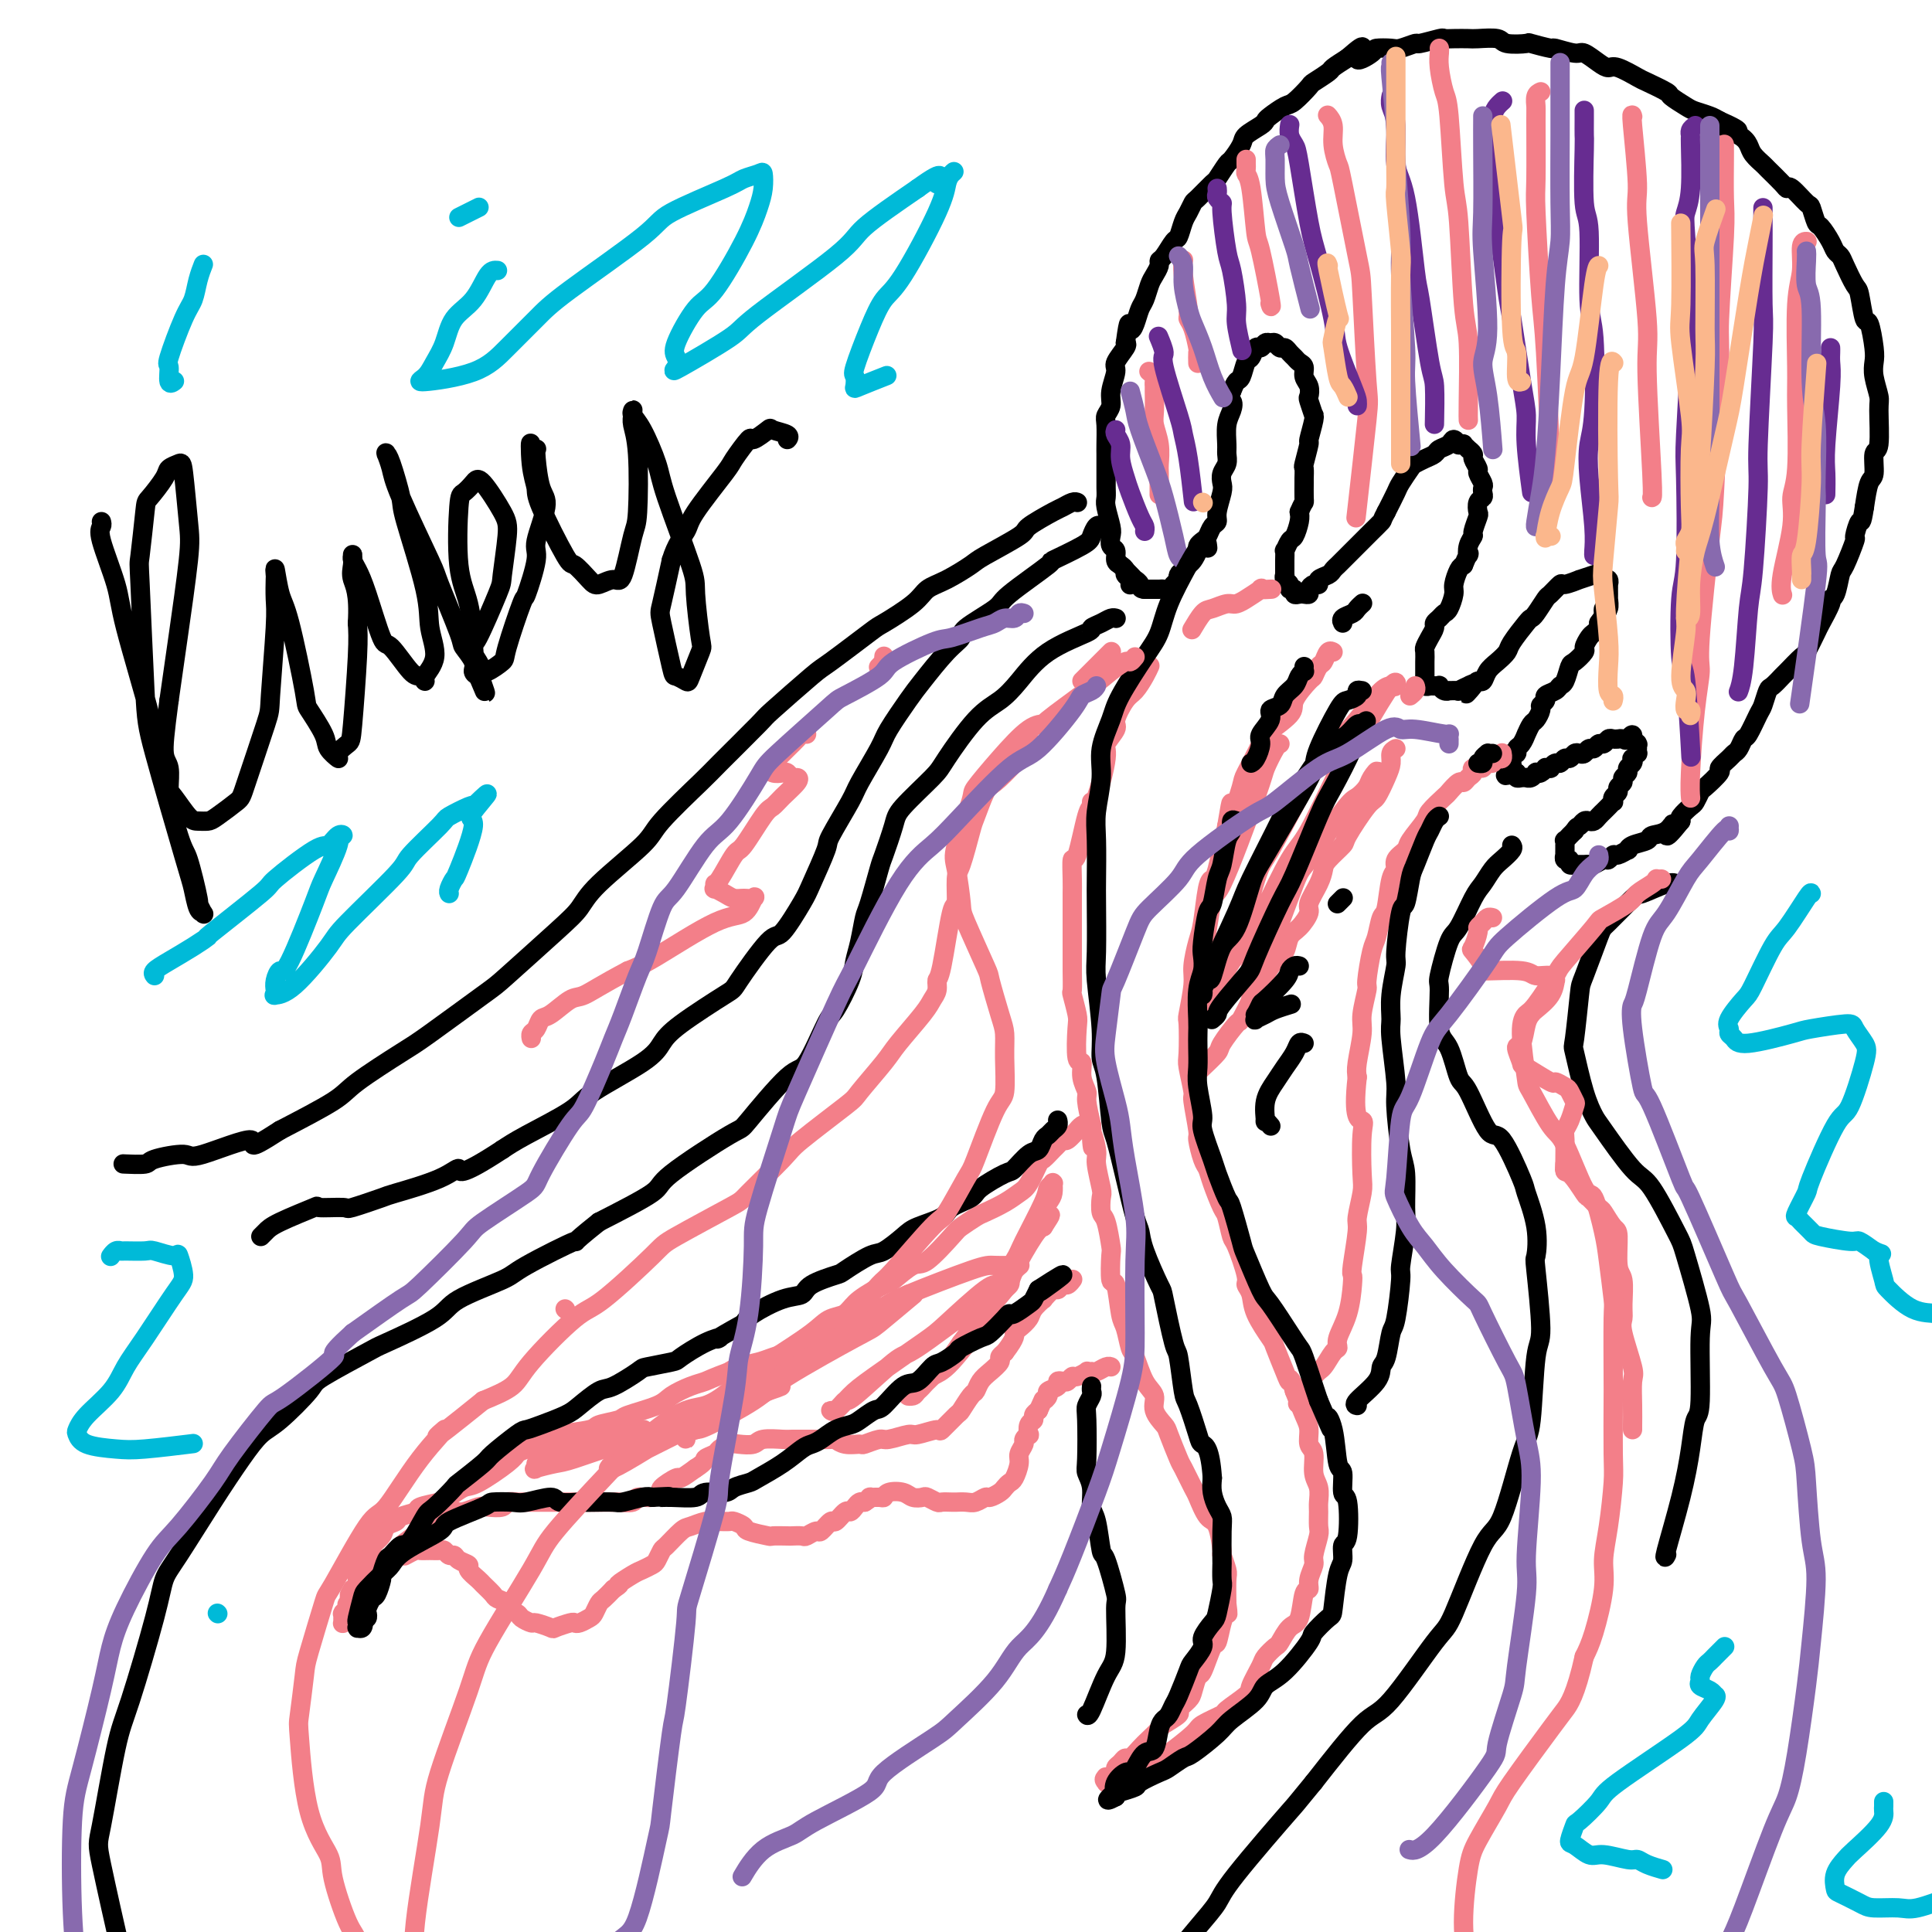 <svg viewBox='0 0 400 400' version='1.1' xmlns='http://www.w3.org/2000/svg' xmlns:xlink='http://www.w3.org/1999/xlink'><g fill='none' stroke='#000000' stroke-width='4' stroke-linecap='round' stroke-linejoin='round'><path d='M234,121c0.009,-0.024 0.017,-0.048 0,0c-0.017,0.048 -0.060,0.167 0,0c0.060,-0.167 0.222,-0.621 0,-1c-0.222,-0.379 -0.829,-0.683 -1,-1c-0.171,-0.317 0.094,-0.647 0,-1c-0.094,-0.353 -0.547,-0.728 -1,-1c-0.453,-0.272 -0.905,-0.441 -1,-1c-0.095,-0.559 0.167,-1.508 0,-2c-0.167,-0.492 -0.763,-0.526 -1,-1c-0.237,-0.474 -0.116,-1.387 0,-2c0.116,-0.613 0.227,-0.926 0,-2c-0.227,-1.074 -0.793,-2.910 -1,-4c-0.207,-1.090 -0.055,-1.433 0,-2c0.055,-0.567 0.015,-1.357 0,-2c-0.015,-0.643 -0.004,-1.138 0,-2c0.004,-0.862 -0.000,-2.090 0,-3c0.000,-0.910 0.004,-1.503 0,-2c-0.004,-0.497 -0.016,-0.897 0,-2c0.016,-1.103 0.061,-2.908 0,-4c-0.061,-1.092 -0.229,-1.470 0,-2c0.229,-0.530 0.853,-1.210 1,-2c0.147,-0.790 -0.184,-1.690 0,-3c0.184,-1.310 0.884,-3.032 1,-4c0.116,-0.968 -0.354,-1.184 0,-2c0.354,-0.816 1.530,-2.233 2,-3c0.470,-0.767 0.235,-0.883 0,-1'/><path d='M233,71c0.797,-5.922 0.791,-3.726 1,-3c0.209,0.726 0.633,-0.018 1,-1c0.367,-0.982 0.677,-2.203 1,-3c0.323,-0.797 0.661,-1.170 1,-2c0.339,-0.830 0.681,-2.118 1,-3c0.319,-0.882 0.614,-1.358 1,-2c0.386,-0.642 0.863,-1.452 1,-2c0.137,-0.548 -0.065,-0.836 0,-1c0.065,-0.164 0.399,-0.203 1,-1c0.601,-0.797 1.471,-2.350 2,-3c0.529,-0.650 0.717,-0.395 1,-1c0.283,-0.605 0.661,-2.068 1,-3c0.339,-0.932 0.639,-1.333 1,-2c0.361,-0.667 0.783,-1.601 1,-2c0.217,-0.399 0.228,-0.262 1,-1c0.772,-0.738 2.305,-2.351 3,-3c0.695,-0.649 0.551,-0.334 1,-1c0.449,-0.666 1.490,-2.315 2,-3c0.510,-0.685 0.490,-0.407 1,-1c0.510,-0.593 1.549,-2.055 2,-3c0.451,-0.945 0.313,-1.371 1,-2c0.687,-0.629 2.199,-1.462 3,-2c0.801,-0.538 0.891,-0.782 1,-1c0.109,-0.218 0.236,-0.410 1,-1c0.764,-0.590 2.163,-1.576 3,-2c0.837,-0.424 1.112,-0.284 2,-1c0.888,-0.716 2.390,-2.289 3,-3c0.610,-0.711 0.328,-0.562 1,-1c0.672,-0.438 2.296,-1.464 3,-2c0.704,-0.536 0.487,-0.582 1,-1c0.513,-0.418 1.757,-1.209 3,-2'/><path d='M279,12c5.226,-4.596 2.291,-1.087 2,0c-0.291,1.087 2.063,-0.249 3,-1c0.937,-0.751 0.457,-0.918 1,-1c0.543,-0.082 2.107,-0.078 3,0c0.893,0.078 1.114,0.231 2,0c0.886,-0.231 2.438,-0.847 3,-1c0.562,-0.153 0.133,0.155 1,0c0.867,-0.155 3.031,-0.773 4,-1c0.969,-0.227 0.743,-0.062 1,0c0.257,0.062 0.997,0.020 2,0c1.003,-0.020 2.270,-0.019 3,0c0.730,0.019 0.924,0.057 2,0c1.076,-0.057 3.036,-0.207 4,0c0.964,0.207 0.934,0.772 2,1c1.066,0.228 3.228,0.118 4,0c0.772,-0.118 0.156,-0.244 1,0c0.844,0.244 3.150,0.856 4,1c0.850,0.144 0.245,-0.182 1,0c0.755,0.182 2.872,0.870 4,1c1.128,0.130 1.269,-0.298 2,0c0.731,0.298 2.052,1.321 3,2c0.948,0.679 1.523,1.012 2,1c0.477,-0.012 0.857,-0.369 2,0c1.143,0.369 3.048,1.465 4,2c0.952,0.535 0.950,0.511 2,1c1.050,0.489 3.153,1.493 4,2c0.847,0.507 0.440,0.517 1,1c0.560,0.483 2.088,1.439 3,2c0.912,0.561 1.207,0.728 2,1c0.793,0.272 2.084,0.649 3,1c0.916,0.351 1.458,0.675 2,1'/><path d='M356,25c6.550,2.894 2.925,2.127 2,2c-0.925,-0.127 0.849,0.384 2,1c1.151,0.616 1.678,1.338 2,2c0.322,0.662 0.440,1.264 1,2c0.560,0.736 1.563,1.606 2,2c0.437,0.394 0.310,0.313 1,1c0.690,0.687 2.198,2.143 3,3c0.802,0.857 0.898,1.116 1,1c0.102,-0.116 0.211,-0.608 1,0c0.789,0.608 2.257,2.316 3,3c0.743,0.684 0.762,0.344 1,1c0.238,0.656 0.694,2.308 1,3c0.306,0.692 0.462,0.424 1,1c0.538,0.576 1.457,1.997 2,3c0.543,1.003 0.709,1.588 1,2c0.291,0.412 0.708,0.651 1,1c0.292,0.349 0.459,0.807 1,2c0.541,1.193 1.455,3.121 2,4c0.545,0.879 0.721,0.710 1,2c0.279,1.290 0.662,4.038 1,5c0.338,0.962 0.630,0.138 1,1c0.370,0.862 0.817,3.409 1,5c0.183,1.591 0.103,2.228 0,3c-0.103,0.772 -0.228,1.681 0,3c0.228,1.319 0.808,3.047 1,4c0.192,0.953 -0.004,1.131 0,3c0.004,1.869 0.208,5.429 0,7c-0.208,1.571 -0.829,1.153 -1,2c-0.171,0.847 0.108,2.959 0,4c-0.108,1.041 -0.602,1.012 -1,2c-0.398,0.988 -0.699,2.994 -1,5'/><path d='M386,105c-0.622,4.051 -0.678,2.679 -1,3c-0.322,0.321 -0.912,2.335 -1,3c-0.088,0.665 0.326,-0.018 0,1c-0.326,1.018 -1.392,3.737 -2,5c-0.608,1.263 -0.758,1.071 -1,2c-0.242,0.929 -0.574,2.981 -1,4c-0.426,1.019 -0.944,1.006 -1,1c-0.056,-0.006 0.352,-0.004 0,1c-0.352,1.004 -1.464,3.012 -2,4c-0.536,0.988 -0.496,0.956 -1,2c-0.504,1.044 -1.553,3.163 -2,4c-0.447,0.837 -0.291,0.393 -1,1c-0.709,0.607 -2.284,2.264 -3,3c-0.716,0.736 -0.572,0.551 -1,1c-0.428,0.449 -1.428,1.532 -2,2c-0.572,0.468 -0.717,0.320 -1,1c-0.283,0.680 -0.706,2.189 -1,3c-0.294,0.811 -0.460,0.924 -1,2c-0.540,1.076 -1.453,3.113 -2,4c-0.547,0.887 -0.729,0.623 -1,1c-0.271,0.377 -0.630,1.394 -1,2c-0.370,0.606 -0.751,0.800 -1,1c-0.249,0.200 -0.367,0.406 -1,1c-0.633,0.594 -1.781,1.578 -2,2c-0.219,0.422 0.489,0.283 0,1c-0.489,0.717 -2.177,2.290 -3,3c-0.823,0.710 -0.781,0.558 -1,1c-0.219,0.442 -0.698,1.479 -1,2c-0.302,0.521 -0.428,0.525 -1,1c-0.572,0.475 -1.592,1.421 -2,2c-0.408,0.579 -0.204,0.789 0,1'/><path d='M348,170c-4.462,5.593 -2.617,2.076 -2,1c0.617,-1.076 0.007,0.290 -1,1c-1.007,0.710 -2.412,0.763 -3,1c-0.588,0.237 -0.361,0.656 -1,1c-0.639,0.344 -2.146,0.613 -3,1c-0.854,0.387 -1.055,0.892 -1,1c0.055,0.108 0.367,-0.182 0,0c-0.367,0.182 -1.411,0.837 -2,1c-0.589,0.163 -0.721,-0.167 -1,0c-0.279,0.167 -0.705,0.829 -1,1c-0.295,0.171 -0.460,-0.150 -1,0c-0.540,0.150 -1.455,0.772 -2,1c-0.545,0.228 -0.719,0.061 -1,0c-0.281,-0.061 -0.668,-0.015 -1,0c-0.332,0.015 -0.610,-0.000 -1,0c-0.390,0.000 -0.893,0.015 -1,0c-0.107,-0.015 0.182,-0.061 0,0c-0.182,0.061 -0.833,0.228 -1,0c-0.167,-0.228 0.151,-0.850 0,-1c-0.151,-0.150 -0.773,0.171 -1,0c-0.227,-0.171 -0.061,-0.835 0,-1c0.061,-0.165 0.016,0.167 0,0c-0.016,-0.167 -0.004,-0.833 0,-1c0.004,-0.167 0.000,0.167 0,0c-0.000,-0.167 0.004,-0.833 0,-1c-0.004,-0.167 -0.016,0.166 0,0c0.016,-0.166 0.059,-0.832 0,-1c-0.059,-0.168 -0.222,0.161 0,0c0.222,-0.161 0.829,-0.813 1,-1c0.171,-0.187 -0.094,0.089 0,0c0.094,-0.089 0.547,-0.545 1,-1'/><path d='M326,172c0.488,-0.940 0.708,-0.791 1,-1c0.292,-0.209 0.657,-0.778 1,-1c0.343,-0.222 0.666,-0.097 1,0c0.334,0.097 0.681,0.167 1,0c0.319,-0.167 0.611,-0.571 1,-1c0.389,-0.429 0.875,-0.885 1,-1c0.125,-0.115 -0.111,0.110 0,0c0.111,-0.110 0.570,-0.554 1,-1c0.430,-0.446 0.832,-0.893 1,-1c0.168,-0.107 0.102,0.126 0,0c-0.102,-0.126 -0.239,-0.611 0,-1c0.239,-0.389 0.853,-0.682 1,-1c0.147,-0.318 -0.172,-0.663 0,-1c0.172,-0.337 0.834,-0.667 1,-1c0.166,-0.333 -0.166,-0.668 0,-1c0.166,-0.332 0.828,-0.662 1,-1c0.172,-0.338 -0.146,-0.683 0,-1c0.146,-0.317 0.757,-0.606 1,-1c0.243,-0.394 0.118,-0.894 0,-1c-0.118,-0.106 -0.228,0.183 0,0c0.228,-0.183 0.793,-0.837 1,-1c0.207,-0.163 0.055,0.166 0,0c-0.055,-0.166 -0.014,-0.828 0,-1c0.014,-0.172 -0.000,0.146 0,0c0.000,-0.146 0.014,-0.757 0,-1c-0.014,-0.243 -0.056,-0.118 0,0c0.056,0.118 0.211,0.228 0,0c-0.211,-0.228 -0.789,-0.793 -1,-1c-0.211,-0.207 -0.057,-0.056 0,0c0.057,0.056 0.016,0.016 0,0c-0.016,-0.016 -0.008,-0.008 0,0'/><path d='M338,153c0.281,-1.702 -0.516,-0.456 -1,0c-0.484,0.456 -0.654,0.121 -1,0c-0.346,-0.121 -0.866,-0.028 -1,0c-0.134,0.028 0.119,-0.008 0,0c-0.119,0.008 -0.609,0.059 -1,0c-0.391,-0.059 -0.682,-0.227 -1,0c-0.318,0.227 -0.663,0.849 -1,1c-0.337,0.151 -0.668,-0.170 -1,0c-0.332,0.170 -0.666,0.829 -1,1c-0.334,0.171 -0.667,-0.146 -1,0c-0.333,0.146 -0.667,0.756 -1,1c-0.333,0.244 -0.667,0.122 -1,0c-0.333,-0.122 -0.666,-0.244 -1,0c-0.334,0.244 -0.668,0.854 -1,1c-0.332,0.146 -0.662,-0.171 -1,0c-0.338,0.171 -0.683,0.831 -1,1c-0.317,0.169 -0.606,-0.152 -1,0c-0.394,0.152 -0.893,0.776 -1,1c-0.107,0.224 0.178,0.046 0,0c-0.178,-0.046 -0.817,0.039 -1,0c-0.183,-0.039 0.092,-0.203 0,0c-0.092,0.203 -0.550,0.772 -1,1c-0.450,0.228 -0.890,0.114 -1,0c-0.110,-0.114 0.111,-0.227 0,0c-0.111,0.227 -0.555,0.794 -1,1c-0.445,0.206 -0.890,0.052 -1,0c-0.110,-0.052 0.114,0.000 0,0c-0.114,-0.000 -0.567,-0.052 -1,0c-0.433,0.052 -0.847,0.206 -1,0c-0.153,-0.206 -0.044,-0.773 0,-1c0.044,-0.227 0.022,-0.113 0,0'/><path d='M314,160c-3.939,1.088 -1.788,0.306 -1,0c0.788,-0.306 0.211,-0.138 0,0c-0.211,0.138 -0.057,0.247 0,0c0.057,-0.247 0.015,-0.849 0,-1c-0.015,-0.151 -0.005,0.148 0,0c0.005,-0.148 0.005,-0.743 0,-1c-0.005,-0.257 -0.016,-0.177 0,0c0.016,0.177 0.060,0.452 0,0c-0.060,-0.452 -0.222,-1.632 0,-2c0.222,-0.368 0.829,0.075 1,0c0.171,-0.075 -0.095,-0.668 0,-1c0.095,-0.332 0.550,-0.402 1,-1c0.450,-0.598 0.895,-1.722 1,-2c0.105,-0.278 -0.131,0.290 0,0c0.131,-0.290 0.628,-1.440 1,-2c0.372,-0.560 0.620,-0.531 1,-1c0.380,-0.469 0.893,-1.435 1,-2c0.107,-0.565 -0.193,-0.729 0,-1c0.193,-0.271 0.878,-0.648 1,-1c0.122,-0.352 -0.318,-0.680 0,-1c0.318,-0.320 1.393,-0.634 2,-1c0.607,-0.366 0.745,-0.785 1,-1c0.255,-0.215 0.628,-0.228 1,-1c0.372,-0.772 0.744,-2.305 1,-3c0.256,-0.695 0.397,-0.553 1,-1c0.603,-0.447 1.668,-1.482 2,-2c0.332,-0.518 -0.068,-0.520 0,-1c0.068,-0.480 0.606,-1.438 1,-2c0.394,-0.562 0.645,-0.728 1,-1c0.355,-0.272 0.816,-0.649 1,-1c0.184,-0.351 0.092,-0.675 0,-1'/><path d='M331,129c3.007,-4.438 1.524,-2.035 1,-1c-0.524,1.035 -0.088,0.700 0,0c0.088,-0.700 -0.173,-1.765 0,-2c0.173,-0.235 0.778,0.358 1,0c0.222,-0.358 0.059,-1.669 0,-2c-0.059,-0.331 -0.016,0.319 0,0c0.016,-0.319 0.005,-1.606 0,-2c-0.005,-0.394 -0.005,0.104 0,0c0.005,-0.104 0.017,-0.812 0,-1c-0.017,-0.188 -0.061,0.142 0,0c0.061,-0.142 0.226,-0.757 0,-1c-0.226,-0.243 -0.843,-0.114 -1,0c-0.157,0.114 0.147,0.211 0,0c-0.147,-0.211 -0.744,-0.732 -1,-1c-0.256,-0.268 -0.172,-0.284 -1,0c-0.828,0.284 -2.569,0.868 -3,1c-0.431,0.132 0.446,-0.188 0,0c-0.446,0.188 -2.217,0.884 -3,1c-0.783,0.116 -0.577,-0.347 -1,0c-0.423,0.347 -1.473,1.505 -2,2c-0.527,0.495 -0.530,0.328 -1,1c-0.470,0.672 -1.406,2.182 -2,3c-0.594,0.818 -0.844,0.943 -1,1c-0.156,0.057 -0.216,0.045 -1,1c-0.784,0.955 -2.290,2.876 -3,4c-0.710,1.124 -0.624,1.449 -1,2c-0.376,0.551 -1.214,1.327 -2,2c-0.786,0.673 -1.520,1.242 -2,2c-0.480,0.758 -0.706,1.704 -1,2c-0.294,0.296 -0.655,-0.058 -1,0c-0.345,0.058 -0.672,0.529 -1,1'/><path d='M305,142c-2.869,3.244 -0.542,0.855 0,0c0.542,-0.855 -0.700,-0.177 -1,0c-0.300,0.177 0.341,-0.149 0,0c-0.341,0.149 -1.663,0.773 -2,1c-0.337,0.227 0.312,0.057 0,0c-0.312,-0.057 -1.586,-0.001 -2,0c-0.414,0.001 0.030,-0.052 0,0c-0.030,0.052 -0.534,0.210 -1,0c-0.466,-0.210 -0.894,-0.789 -1,-1c-0.106,-0.211 0.112,-0.056 0,0c-0.112,0.056 -0.552,0.011 -1,0c-0.448,-0.011 -0.905,0.012 -1,0c-0.095,-0.012 0.171,-0.058 0,0c-0.171,0.058 -0.778,0.219 -1,0c-0.222,-0.219 -0.060,-0.817 0,-1c0.060,-0.183 0.016,0.049 0,0c-0.016,-0.049 -0.005,-0.380 0,-1c0.005,-0.620 0.004,-1.531 0,-2c-0.004,-0.469 -0.011,-0.497 0,-1c0.011,-0.503 0.041,-1.483 0,-2c-0.041,-0.517 -0.152,-0.572 0,-1c0.152,-0.428 0.565,-1.228 1,-2c0.435,-0.772 0.890,-1.514 1,-2c0.110,-0.486 -0.124,-0.715 0,-1c0.124,-0.285 0.607,-0.627 1,-1c0.393,-0.373 0.697,-0.776 1,-1c0.303,-0.224 0.606,-0.270 1,-1c0.394,-0.730 0.879,-2.144 1,-3c0.121,-0.856 -0.121,-1.154 0,-2c0.121,-0.846 0.606,-2.242 1,-3c0.394,-0.758 0.697,-0.879 1,-1'/><path d='M303,117c1.482,-3.612 1.185,-2.141 1,-2c-0.185,0.141 -0.260,-1.046 0,-2c0.260,-0.954 0.853,-1.674 1,-2c0.147,-0.326 -0.153,-0.258 0,-1c0.153,-0.742 0.759,-2.293 1,-3c0.241,-0.707 0.117,-0.571 0,-1c-0.117,-0.429 -0.226,-1.423 0,-2c0.226,-0.577 0.789,-0.736 1,-1c0.211,-0.264 0.072,-0.633 0,-1c-0.072,-0.367 -0.076,-0.732 0,-1c0.076,-0.268 0.232,-0.439 0,-1c-0.232,-0.561 -0.851,-1.513 -1,-2c-0.149,-0.487 0.171,-0.508 0,-1c-0.171,-0.492 -0.835,-1.456 -1,-2c-0.165,-0.544 0.167,-0.667 0,-1c-0.167,-0.333 -0.833,-0.874 -1,-1c-0.167,-0.126 0.166,0.164 0,0c-0.166,-0.164 -0.832,-0.780 -1,-1c-0.168,-0.220 0.163,-0.042 0,0c-0.163,0.042 -0.821,-0.052 -1,0c-0.179,0.052 0.122,0.252 0,0c-0.122,-0.252 -0.665,-0.954 -1,-1c-0.335,-0.046 -0.461,0.566 -1,1c-0.539,0.434 -1.491,0.692 -2,1c-0.509,0.308 -0.574,0.667 -1,1c-0.426,0.333 -1.213,0.640 -2,1c-0.787,0.360 -1.576,0.773 -2,1c-0.424,0.227 -0.485,0.267 -1,1c-0.515,0.733 -1.485,2.159 -2,3c-0.515,0.841 -0.576,1.097 -1,2c-0.424,0.903 -1.212,2.451 -2,4'/><path d='M287,106c-1.041,1.887 -0.645,1.604 -1,2c-0.355,0.396 -1.461,1.472 -2,2c-0.539,0.528 -0.511,0.509 -1,1c-0.489,0.491 -1.493,1.494 -2,2c-0.507,0.506 -0.516,0.517 -1,1c-0.484,0.483 -1.444,1.439 -2,2c-0.556,0.561 -0.709,0.729 -1,1c-0.291,0.271 -0.722,0.646 -1,1c-0.278,0.354 -0.404,0.686 -1,1c-0.596,0.314 -1.661,0.610 -2,1c-0.339,0.390 0.050,0.875 0,1c-0.050,0.125 -0.538,-0.110 -1,0c-0.462,0.110 -0.898,0.567 -1,1c-0.102,0.433 0.132,0.844 0,1c-0.132,0.156 -0.628,0.057 -1,0c-0.372,-0.057 -0.621,-0.071 -1,0c-0.379,0.071 -0.890,0.227 -1,0c-0.110,-0.227 0.181,-0.836 0,-1c-0.181,-0.164 -0.833,0.116 -1,0c-0.167,-0.116 0.151,-0.627 0,-1c-0.151,-0.373 -0.773,-0.609 -1,-1c-0.227,-0.391 -0.061,-0.936 0,-1c0.061,-0.064 0.015,0.353 0,0c-0.015,-0.353 -0.001,-1.475 0,-2c0.001,-0.525 -0.011,-0.454 0,-1c0.011,-0.546 0.045,-1.711 0,-2c-0.045,-0.289 -0.170,0.298 0,0c0.170,-0.298 0.633,-1.482 1,-2c0.367,-0.518 0.637,-0.370 1,-1c0.363,-0.630 0.818,-2.037 1,-3c0.182,-0.963 0.091,-1.481 0,-2'/><path d='M269,106c0.691,-1.677 0.917,-1.868 1,-2c0.083,-0.132 0.021,-0.203 0,-1c-0.021,-0.797 -0.002,-2.320 0,-3c0.002,-0.680 -0.015,-0.518 0,-1c0.015,-0.482 0.060,-1.607 0,-2c-0.060,-0.393 -0.227,-0.054 0,-1c0.227,-0.946 0.846,-3.179 1,-4c0.154,-0.821 -0.159,-0.231 0,-1c0.159,-0.769 0.788,-2.898 1,-4c0.212,-1.102 0.005,-1.177 0,-1c-0.005,0.177 0.191,0.606 0,0c-0.191,-0.606 -0.768,-2.246 -1,-3c-0.232,-0.754 -0.118,-0.622 0,-1c0.118,-0.378 0.239,-1.267 0,-2c-0.239,-0.733 -0.837,-1.309 -1,-2c-0.163,-0.691 0.111,-1.496 0,-2c-0.111,-0.504 -0.607,-0.709 -1,-1c-0.393,-0.291 -0.683,-0.670 -1,-1c-0.317,-0.330 -0.662,-0.610 -1,-1c-0.338,-0.390 -0.668,-0.890 -1,-1c-0.332,-0.110 -0.666,0.171 -1,0c-0.334,-0.171 -0.667,-0.794 -1,-1c-0.333,-0.206 -0.667,0.005 -1,0c-0.333,-0.005 -0.667,-0.225 -1,0c-0.333,0.225 -0.667,0.894 -1,1c-0.333,0.106 -0.667,-0.351 -1,0c-0.333,0.351 -0.667,1.511 -1,2c-0.333,0.489 -0.667,0.306 -1,1c-0.333,0.694 -0.667,2.264 -1,3c-0.333,0.736 -0.667,0.639 -1,1c-0.333,0.361 -0.667,1.181 -1,2'/><path d='M255,81c-1.254,1.912 -0.389,1.691 0,2c0.389,0.309 0.301,1.146 0,2c-0.301,0.854 -0.816,1.723 -1,3c-0.184,1.277 -0.035,2.961 0,4c0.035,1.039 -0.042,1.431 0,2c0.042,0.569 0.203,1.314 0,2c-0.203,0.686 -0.772,1.311 -1,2c-0.228,0.689 -0.117,1.440 0,2c0.117,0.560 0.238,0.927 0,2c-0.238,1.073 -0.837,2.851 -1,4c-0.163,1.149 0.110,1.670 0,2c-0.110,0.330 -0.603,0.469 -1,1c-0.397,0.531 -0.698,1.456 -1,2c-0.302,0.544 -0.606,0.709 -1,1c-0.394,0.291 -0.879,0.708 -1,1c-0.121,0.292 0.122,0.459 0,1c-0.122,0.541 -0.607,1.455 -1,2c-0.393,0.545 -0.693,0.719 -1,1c-0.307,0.281 -0.622,0.668 -1,1c-0.378,0.332 -0.818,0.610 -1,1c-0.182,0.390 -0.104,0.893 0,1c0.104,0.107 0.235,-0.182 0,0c-0.235,0.182 -0.838,0.833 -1,1c-0.162,0.167 0.115,-0.151 0,0c-0.115,0.151 -0.622,0.773 -1,1c-0.378,0.227 -0.626,0.061 -1,0c-0.374,-0.061 -0.874,-0.016 -1,0c-0.126,0.016 0.121,0.004 0,0c-0.121,-0.004 -0.609,-0.001 -1,0c-0.391,0.001 -0.683,0.000 -1,0c-0.317,-0.000 -0.658,-0.000 -1,0'/><path d='M237,122c-1.092,-0.009 -0.822,-0.532 -1,-1c-0.178,-0.468 -0.805,-0.882 -1,-1c-0.195,-0.118 0.040,0.061 0,0c-0.040,-0.061 -0.357,-0.363 -1,-1c-0.643,-0.637 -1.612,-1.611 -2,-2c-0.388,-0.389 -0.194,-0.195 0,0'/></g>
<g fill='none' stroke='#F37F89' stroke-width='4' stroke-linecap='round' stroke-linejoin='round'><path d='M238,77c-0.113,-0.091 -0.227,-0.182 0,0c0.227,0.182 0.793,0.636 1,1c0.207,0.364 0.054,0.638 0,1c-0.054,0.362 -0.011,0.812 0,1c0.011,0.188 -0.011,0.113 0,1c0.011,0.887 0.056,2.735 0,4c-0.056,1.265 -0.211,1.948 0,3c0.211,1.052 0.789,2.474 1,4c0.211,1.526 0.057,3.155 0,4c-0.057,0.845 -0.015,0.907 0,2c0.015,1.093 0.004,3.217 0,4c-0.004,0.783 -0.001,0.224 0,0c0.001,-0.224 0.001,-0.112 0,0'/><path d='M245,54c0.032,-0.141 0.064,-0.283 0,0c-0.064,0.283 -0.224,0.990 0,3c0.224,2.010 0.830,5.321 1,7c0.170,1.679 -0.098,1.725 0,2c0.098,0.275 0.562,0.778 1,2c0.438,1.222 0.849,3.165 1,4c0.151,0.835 0.040,0.564 0,1c-0.040,0.436 -0.011,1.579 0,2c0.011,0.421 0.003,0.120 0,0c-0.003,-0.120 -0.002,-0.060 0,0'/><path d='M258,33c-0.006,0.334 -0.012,0.668 0,1c0.012,0.332 0.044,0.661 0,1c-0.044,0.339 -0.162,0.688 0,1c0.162,0.312 0.604,0.588 1,3c0.396,2.412 0.747,6.961 1,9c0.253,2.039 0.408,1.567 1,4c0.592,2.433 1.621,7.770 2,10c0.379,2.230 0.108,1.351 0,1c-0.108,-0.351 -0.054,-0.176 0,0'/><path d='M275,24c-0.121,-0.137 -0.242,-0.274 0,0c0.242,0.274 0.846,0.960 1,2c0.154,1.040 -0.142,2.434 0,4c0.142,1.566 0.721,3.304 1,4c0.279,0.696 0.259,0.352 1,4c0.741,3.648 2.244,11.289 3,15c0.756,3.711 0.766,3.492 1,8c0.234,4.508 0.692,13.745 1,18c0.308,4.255 0.468,3.530 0,8c-0.468,4.470 -1.562,14.134 -2,18c-0.438,3.866 -0.219,1.933 0,0'/><path d='M298,10c0.024,0.222 0.048,0.445 0,1c-0.048,0.555 -0.167,1.444 0,3c0.167,1.556 0.622,3.779 1,5c0.378,1.221 0.679,1.442 1,5c0.321,3.558 0.660,10.455 1,14c0.340,3.545 0.679,3.738 1,8c0.321,4.262 0.622,12.592 1,17c0.378,4.408 0.833,4.893 1,8c0.167,3.107 0.045,8.837 0,12c-0.045,3.163 -0.013,3.761 0,4c0.013,0.239 0.006,0.120 0,0'/><path d='M319,19c-0.423,0.196 -0.846,0.392 -1,1c-0.154,0.608 -0.038,1.629 0,2c0.038,0.371 -0.001,0.094 0,3c0.001,2.906 0.043,8.995 0,12c-0.043,3.005 -0.169,2.924 0,7c0.169,4.076 0.634,12.308 1,17c0.366,4.692 0.634,5.845 1,12c0.366,6.155 0.829,17.311 1,23c0.171,5.689 0.049,5.911 0,6c-0.049,0.089 -0.024,0.044 0,0'/><path d='M338,24c0.035,0.113 0.070,0.226 0,0c-0.070,-0.226 -0.244,-0.790 0,2c0.244,2.790 0.906,8.933 1,12c0.094,3.067 -0.381,3.056 0,8c0.381,4.944 1.619,14.841 2,20c0.381,5.159 -0.094,5.579 0,11c0.094,5.421 0.756,15.844 1,21c0.244,5.156 0.070,5.045 0,5c-0.070,-0.045 -0.035,-0.022 0,0'/><path d='M357,30c0.001,-0.109 0.001,-0.219 0,0c-0.001,0.219 -0.004,0.765 0,1c0.004,0.235 0.016,0.158 0,2c-0.016,1.842 -0.060,5.604 0,8c0.060,2.396 0.225,3.427 0,8c-0.225,4.573 -0.838,12.689 -1,17c-0.162,4.311 0.129,4.818 0,11c-0.129,6.182 -0.678,18.039 -1,24c-0.322,5.961 -0.416,6.026 -1,11c-0.584,4.974 -1.659,14.857 -2,20c-0.341,5.143 0.052,5.547 0,7c-0.052,1.453 -0.550,3.957 -1,8c-0.450,4.043 -0.852,9.627 -1,13c-0.148,3.373 -0.042,4.535 0,5c0.042,0.465 0.021,0.232 0,0'/><path d='M374,50c0.121,0.007 0.243,0.014 0,0c-0.243,-0.014 -0.850,-0.049 -1,1c-0.150,1.049 0.157,3.183 0,5c-0.157,1.817 -0.778,3.318 -1,7c-0.222,3.682 -0.043,9.546 0,13c0.043,3.454 -0.049,4.496 0,8c0.049,3.504 0.237,9.468 0,13c-0.237,3.532 -0.901,4.631 -1,6c-0.099,1.369 0.365,3.006 0,6c-0.365,2.994 -1.560,7.345 -2,10c-0.440,2.655 -0.126,3.616 0,4c0.126,0.384 0.063,0.192 0,0'/></g>
<g fill='none' stroke='#672C91' stroke-width='4' stroke-linecap='round' stroke-linejoin='round'><path d='M231,89c-0.120,0.259 -0.240,0.517 0,1c0.240,0.483 0.841,1.190 1,2c0.159,0.810 -0.126,1.722 0,3c0.126,1.278 0.661,2.920 1,4c0.339,1.080 0.483,1.596 1,3c0.517,1.404 1.407,3.696 2,5c0.593,1.304 0.891,1.620 1,2c0.109,0.380 0.031,0.823 0,1c-0.031,0.177 -0.016,0.089 0,0'/><path d='M240,70c-0.136,-0.323 -0.272,-0.646 0,0c0.272,0.646 0.951,2.261 1,3c0.049,0.739 -0.533,0.602 0,3c0.533,2.398 2.182,7.330 3,10c0.818,2.670 0.807,3.076 1,4c0.193,0.924 0.590,2.364 1,5c0.410,2.636 0.831,6.467 1,8c0.169,1.533 0.084,0.766 0,0'/><path d='M252,39c0.032,0.340 0.064,0.679 0,1c-0.064,0.321 -0.225,0.623 0,1c0.225,0.377 0.835,0.829 1,1c0.165,0.171 -0.114,0.063 0,2c0.114,1.937 0.623,5.921 1,8c0.377,2.079 0.623,2.253 1,4c0.377,1.747 0.885,5.066 1,7c0.115,1.934 -0.161,2.482 0,4c0.161,1.518 0.760,4.005 1,5c0.240,0.995 0.120,0.497 0,0'/><path d='M267,26c0.026,-0.175 0.052,-0.350 0,0c-0.052,0.350 -0.181,1.226 0,2c0.181,0.774 0.672,1.446 1,2c0.328,0.554 0.491,0.990 1,4c0.509,3.010 1.362,8.596 2,12c0.638,3.404 1.061,4.628 2,8c0.939,3.372 2.395,8.893 3,12c0.605,3.107 0.358,3.799 1,6c0.642,2.201 2.172,5.909 3,8c0.828,2.091 0.954,2.563 1,3c0.046,0.437 0.013,0.839 0,1c-0.013,0.161 -0.007,0.080 0,0'/><path d='M288,20c0.034,-0.163 0.067,-0.326 0,0c-0.067,0.326 -0.235,1.143 0,2c0.235,0.857 0.874,1.756 1,4c0.126,2.244 -0.261,5.834 0,8c0.261,2.166 1.170,2.907 2,7c0.830,4.093 1.581,11.539 2,15c0.419,3.461 0.504,2.936 1,6c0.496,3.064 1.401,9.718 2,13c0.599,3.282 0.892,3.191 1,5c0.108,1.809 0.031,5.517 0,7c-0.031,1.483 -0.015,0.742 0,0'/><path d='M311,21c0.091,-0.079 0.181,-0.159 0,0c-0.181,0.159 -0.634,0.556 -1,1c-0.366,0.444 -0.646,0.936 -1,2c-0.354,1.064 -0.781,2.699 -1,3c-0.219,0.301 -0.228,-0.732 0,2c0.228,2.732 0.695,9.230 1,12c0.305,2.770 0.450,1.811 1,5c0.550,3.189 1.505,10.525 2,14c0.495,3.475 0.529,3.090 1,6c0.471,2.910 1.380,9.114 2,13c0.620,3.886 0.950,5.454 1,7c0.050,1.546 -0.179,3.070 0,6c0.179,2.930 0.765,7.266 1,9c0.235,1.734 0.117,0.867 0,0'/><path d='M328,23c-0.001,-0.137 -0.001,-0.275 0,0c0.001,0.275 0.004,0.962 0,2c-0.004,1.038 -0.016,2.428 0,3c0.016,0.572 0.060,0.327 0,3c-0.060,2.673 -0.225,8.266 0,11c0.225,2.734 0.842,2.610 1,6c0.158,3.390 -0.141,10.295 0,14c0.141,3.705 0.721,4.209 1,8c0.279,3.791 0.257,10.868 0,15c-0.257,4.132 -0.748,5.317 -1,7c-0.252,1.683 -0.264,3.862 0,7c0.264,3.138 0.803,7.233 1,10c0.197,2.767 0.053,4.207 0,5c-0.053,0.793 -0.015,0.941 0,1c0.015,0.059 0.008,0.030 0,0'/><path d='M351,26c-0.425,0.307 -0.849,0.614 -1,1c-0.151,0.386 -0.027,0.852 0,1c0.027,0.148 -0.042,-0.021 0,2c0.042,2.021 0.194,6.232 0,9c-0.194,2.768 -0.735,4.093 -1,5c-0.265,0.907 -0.253,1.395 0,5c0.253,3.605 0.748,10.328 1,14c0.252,3.672 0.260,4.294 0,9c-0.260,4.706 -0.788,13.497 -1,18c-0.212,4.503 -0.106,4.717 0,9c0.106,4.283 0.214,12.635 0,17c-0.214,4.365 -0.751,4.741 -1,8c-0.249,3.259 -0.211,9.399 0,12c0.211,2.601 0.595,1.662 1,5c0.405,3.338 0.830,10.954 1,14c0.170,3.046 0.085,1.523 0,0'/><path d='M365,43c-0.000,0.467 -0.000,0.934 0,1c0.000,0.066 0.001,-0.271 0,0c-0.001,0.271 -0.004,1.148 0,2c0.004,0.852 0.016,1.678 0,5c-0.016,3.322 -0.060,9.142 0,12c0.060,2.858 0.223,2.756 0,8c-0.223,5.244 -0.833,15.834 -1,21c-0.167,5.166 0.109,4.908 0,9c-0.109,4.092 -0.604,12.533 -1,17c-0.396,4.467 -0.694,4.960 -1,8c-0.306,3.040 -0.621,8.626 -1,12c-0.379,3.374 -0.823,4.535 -1,5c-0.177,0.465 -0.089,0.232 0,0'/><path d='M379,72c0.008,0.261 0.016,0.522 0,1c-0.016,0.478 -0.057,1.172 0,2c0.057,0.828 0.211,1.788 0,5c-0.211,3.212 -0.789,8.675 -1,12c-0.211,3.325 -0.057,4.510 0,6c0.057,1.490 0.016,3.283 0,4c-0.016,0.717 -0.008,0.359 0,0'/></g>
<g fill='none' stroke='#886AAE' stroke-width='4' stroke-linecap='round' stroke-linejoin='round'><path d='M234,81c0.388,1.447 0.776,2.894 1,4c0.224,1.106 0.283,1.872 1,4c0.717,2.128 2.091,5.618 3,8c0.909,2.382 1.354,3.658 2,6c0.646,2.342 1.493,5.752 2,8c0.507,2.248 0.675,3.336 1,4c0.325,0.664 0.807,0.904 1,1c0.193,0.096 0.096,0.048 0,0'/><path d='M244,53c0.448,0.528 0.897,1.055 1,2c0.103,0.945 -0.139,2.306 0,4c0.139,1.694 0.657,3.719 1,5c0.343,1.281 0.509,1.818 1,3c0.491,1.182 1.307,3.007 2,5c0.693,1.993 1.264,4.152 2,6c0.736,1.848 1.639,3.385 2,4c0.361,0.615 0.181,0.307 0,0'/><path d='M265,30c-0.425,0.295 -0.849,0.591 -1,1c-0.151,0.409 -0.028,0.932 0,2c0.028,1.068 -0.038,2.680 0,4c0.038,1.320 0.179,2.348 1,5c0.821,2.652 2.323,6.927 3,9c0.677,2.073 0.528,1.943 1,4c0.472,2.057 1.563,6.302 2,8c0.437,1.698 0.218,0.849 0,0'/><path d='M288,13c0.033,0.511 0.065,1.022 0,1c-0.065,-0.022 -0.229,-0.575 0,2c0.229,2.575 0.850,8.280 1,11c0.150,2.720 -0.171,2.455 0,6c0.171,3.545 0.834,10.900 1,15c0.166,4.100 -0.165,4.947 0,9c0.165,4.053 0.828,11.313 1,15c0.172,3.687 -0.146,3.800 0,7c0.146,3.200 0.756,9.486 1,12c0.244,2.514 0.122,1.257 0,0'/><path d='M307,24c0.003,0.104 0.006,0.208 0,1c-0.006,0.792 -0.020,2.272 0,6c0.020,3.728 0.075,9.705 0,13c-0.075,3.295 -0.279,3.907 0,8c0.279,4.093 1.042,11.666 1,16c-0.042,4.334 -0.887,5.430 -1,7c-0.113,1.570 0.508,3.615 1,7c0.492,3.385 0.855,8.110 1,10c0.145,1.890 0.073,0.945 0,0'/><path d='M323,13c-0.000,-0.036 -0.000,-0.073 0,0c0.000,0.073 0.001,0.254 0,2c-0.001,1.746 -0.003,5.057 0,7c0.003,1.943 0.012,2.518 0,6c-0.012,3.482 -0.045,9.872 0,14c0.045,4.128 0.167,5.995 0,8c-0.167,2.005 -0.623,4.149 -1,9c-0.377,4.851 -0.675,12.410 -1,19c-0.325,6.590 -0.675,12.211 -1,16c-0.325,3.789 -0.623,5.748 -1,8c-0.377,2.252 -0.832,4.799 -1,6c-0.168,1.201 -0.048,1.058 0,1c0.048,-0.058 0.024,-0.029 0,0'/><path d='M354,26c0.000,0.163 0.000,0.326 0,1c-0.000,0.674 -0.000,1.858 0,3c0.000,1.142 0.000,2.241 0,4c-0.000,1.759 -0.000,4.178 0,6c0.000,1.822 0.000,3.045 0,8c-0.000,4.955 -0.001,13.640 0,18c0.001,4.360 0.004,4.395 0,9c-0.004,4.605 -0.015,13.781 0,19c0.015,5.219 0.056,6.481 0,9c-0.056,2.519 -0.207,6.293 0,9c0.207,2.707 0.774,4.345 1,5c0.226,0.655 0.113,0.328 0,0'/><path d='M374,52c0.033,0.323 0.065,0.646 0,2c-0.065,1.354 -0.228,3.738 0,5c0.228,1.262 0.846,1.403 1,5c0.154,3.597 -0.155,10.650 0,15c0.155,4.350 0.773,5.998 1,9c0.227,3.002 0.064,7.358 0,10c-0.064,2.642 -0.028,3.570 0,4c0.028,0.430 0.049,0.361 0,3c-0.049,2.639 -0.168,7.986 0,10c0.168,2.014 0.622,0.696 0,6c-0.622,5.304 -2.321,17.230 -3,22c-0.679,4.770 -0.340,2.385 0,0'/></g>
<g fill='none' stroke='#FBB78C' stroke-width='4' stroke-linecap='round' stroke-linejoin='round'><path d='M249,104c0.000,0.000 0.100,0.100 0.1,0.1'/><path d='M275,55c-0.219,-0.598 -0.438,-1.195 0,1c0.438,2.195 1.532,7.184 2,9c0.468,1.816 0.310,0.460 0,1c-0.310,0.540 -0.773,2.975 -1,4c-0.227,1.025 -0.218,0.639 0,2c0.218,1.361 0.646,4.468 1,6c0.354,1.532 0.634,1.489 1,2c0.366,0.511 0.819,1.574 1,2c0.181,0.426 0.091,0.213 0,0'/><path d='M290,96c-0.000,0.018 -0.000,0.036 0,0c0.000,-0.036 0.000,-0.125 0,-2c-0.000,-1.875 -0.000,-5.536 0,-7c0.000,-1.464 0.001,-0.730 0,-3c-0.001,-2.270 -0.004,-7.544 0,-10c0.004,-2.456 0.015,-2.095 0,-5c-0.015,-2.905 -0.057,-9.078 0,-12c0.057,-2.922 0.211,-2.594 0,-5c-0.211,-2.406 -0.789,-7.545 -1,-10c-0.211,-2.455 -0.057,-2.224 0,-3c0.057,-0.776 0.015,-2.559 0,-5c-0.015,-2.441 -0.004,-5.541 0,-7c0.004,-1.459 0.001,-1.277 0,-3c-0.001,-1.723 -0.000,-5.351 0,-7c0.000,-1.649 0.000,-1.318 0,-2c-0.000,-0.682 -0.000,-2.376 0,-3c0.000,-0.624 0.000,-0.178 0,0c-0.000,0.178 -0.000,0.089 0,0'/><path d='M315,79c-0.452,0.137 -0.904,0.274 -1,-1c-0.096,-1.274 0.163,-3.959 0,-5c-0.163,-1.041 -0.748,-0.436 -1,-5c-0.252,-4.564 -0.171,-14.295 0,-18c0.171,-3.705 0.431,-1.382 0,-5c-0.431,-3.618 -1.552,-13.177 -2,-17c-0.448,-3.823 -0.224,-1.912 0,0'/><path d='M321,111c0.113,0.002 0.226,0.004 0,0c-0.226,-0.004 -0.791,-0.015 -1,0c-0.209,0.015 -0.063,0.057 0,0c0.063,-0.057 0.043,-0.212 0,0c-0.043,0.212 -0.111,0.792 0,0c0.111,-0.792 0.400,-2.956 1,-5c0.600,-2.044 1.512,-3.970 2,-5c0.488,-1.030 0.551,-1.166 1,-5c0.449,-3.834 1.283,-11.367 2,-15c0.717,-3.633 1.316,-3.365 2,-7c0.684,-3.635 1.453,-11.171 2,-15c0.547,-3.829 0.870,-3.951 1,-4c0.130,-0.049 0.065,-0.024 0,0'/><path d='M349,114c-0.008,0.095 -0.016,0.190 0,0c0.016,-0.190 0.056,-0.663 0,-1c-0.056,-0.337 -0.209,-0.536 0,-1c0.209,-0.464 0.781,-1.192 1,-2c0.219,-0.808 0.087,-1.695 0,-5c-0.087,-3.305 -0.128,-9.028 0,-12c0.128,-2.972 0.427,-3.191 0,-7c-0.427,-3.809 -1.578,-11.206 -2,-15c-0.422,-3.794 -0.114,-3.983 0,-8c0.114,-4.017 0.032,-11.862 0,-15c-0.032,-3.138 -0.016,-1.569 0,0'/><path d='M350,148c-0.030,0.126 -0.059,0.251 0,0c0.059,-0.251 0.207,-0.879 0,-1c-0.207,-0.121 -0.769,0.265 -1,0c-0.231,-0.265 -0.129,-1.181 0,-2c0.129,-0.819 0.286,-1.540 0,-2c-0.286,-0.460 -1.016,-0.659 -1,-3c0.016,-2.341 0.778,-6.825 1,-9c0.222,-2.175 -0.094,-2.039 0,-5c0.094,-2.961 0.599,-9.017 1,-13c0.401,-3.983 0.696,-5.894 1,-8c0.304,-2.106 0.615,-4.408 1,-10c0.385,-5.592 0.843,-14.473 1,-19c0.157,-4.527 0.015,-4.699 0,-8c-0.015,-3.301 0.099,-9.730 0,-13c-0.099,-3.270 -0.411,-3.380 0,-5c0.411,-1.620 1.546,-4.748 2,-6c0.454,-1.252 0.227,-0.626 0,0'/><path d='M334,145c-0.030,0.116 -0.060,0.232 0,0c0.060,-0.232 0.209,-0.811 0,-1c-0.209,-0.189 -0.775,0.012 -1,-1c-0.225,-1.012 -0.109,-3.236 0,-5c0.109,-1.764 0.212,-3.067 0,-6c-0.212,-2.933 -0.737,-7.494 -1,-10c-0.263,-2.506 -0.263,-2.955 0,-6c0.263,-3.045 0.789,-8.686 1,-11c0.211,-2.314 0.108,-1.301 0,-6c-0.108,-4.699 -0.221,-15.111 0,-20c0.221,-4.889 0.778,-4.254 1,-4c0.222,0.254 0.111,0.127 0,0'/><path d='M349,128c0.445,0.068 0.889,0.135 1,-1c0.111,-1.135 -0.113,-3.473 0,-6c0.113,-2.527 0.562,-5.243 1,-7c0.438,-1.757 0.866,-2.555 2,-7c1.134,-4.445 2.973,-12.537 4,-17c1.027,-4.463 1.242,-5.298 2,-10c0.758,-4.702 2.059,-13.271 3,-19c0.941,-5.729 1.523,-8.619 2,-11c0.477,-2.381 0.851,-4.252 1,-5c0.149,-0.748 0.075,-0.374 0,0'/><path d='M373,120c-0.006,-0.400 -0.012,-0.800 0,-1c0.012,-0.200 0.041,-0.201 0,-1c-0.041,-0.799 -0.151,-2.395 0,-3c0.151,-0.605 0.563,-0.217 1,-3c0.438,-2.783 0.901,-8.736 1,-12c0.099,-3.264 -0.166,-3.840 0,-8c0.166,-4.160 0.762,-11.903 1,-15c0.238,-3.097 0.119,-1.549 0,0'/></g>
<g fill='none' stroke='#F37F89' stroke-width='4' stroke-linecap='round' stroke-linejoin='round'><path d='M263,122c0.252,-0.017 0.504,-0.034 0,0c-0.504,0.034 -1.763,0.118 -2,0c-0.237,-0.118 0.548,-0.439 0,0c-0.548,0.439 -2.430,1.638 -3,2c-0.570,0.362 0.171,-0.112 0,0c-0.171,0.112 -1.255,0.812 -2,1c-0.745,0.188 -1.153,-0.135 -2,0c-0.847,0.135 -2.134,0.727 -3,1c-0.866,0.273 -1.310,0.227 -2,1c-0.690,0.773 -1.626,2.364 -2,3c-0.374,0.636 -0.187,0.318 0,0'/><path d='M238,138c0.064,-0.144 0.128,-0.287 0,0c-0.128,0.287 -0.449,1.006 -1,2c-0.551,0.994 -1.333,2.263 -2,3c-0.667,0.737 -1.221,0.943 -2,2c-0.779,1.057 -1.785,2.964 -2,4c-0.215,1.036 0.359,1.201 0,2c-0.359,0.799 -1.651,2.232 -2,3c-0.349,0.768 0.244,0.871 0,3c-0.244,2.129 -1.326,6.285 -2,8c-0.674,1.715 -0.941,0.988 -1,1c-0.059,0.012 0.089,0.762 0,1c-0.089,0.238 -0.416,-0.036 -1,2c-0.584,2.036 -1.424,6.382 -2,8c-0.576,1.618 -0.886,0.506 -1,1c-0.114,0.494 -0.030,2.592 0,4c0.030,1.408 0.008,2.127 0,3c-0.008,0.873 -0.002,1.902 0,3c0.002,1.098 0.001,2.267 0,3c-0.001,0.733 -0.001,1.030 0,2c0.001,0.970 0.004,2.613 0,4c-0.004,1.387 -0.015,2.517 0,4c0.015,1.483 0.055,3.320 0,4c-0.055,0.680 -0.207,0.204 0,1c0.207,0.796 0.772,2.863 1,4c0.228,1.137 0.118,1.345 0,3c-0.118,1.655 -0.242,4.759 0,6c0.242,1.241 0.852,0.620 1,1c0.148,0.380 -0.167,1.762 0,3c0.167,1.238 0.814,2.333 1,3c0.186,0.667 -0.090,0.905 0,2c0.090,1.095 0.545,3.048 1,5'/><path d='M226,233c0.554,8.189 -0.062,3.162 0,2c0.062,-1.162 0.800,1.542 1,3c0.200,1.458 -0.140,1.672 0,3c0.140,1.328 0.759,3.772 1,5c0.241,1.228 0.103,1.242 0,2c-0.103,0.758 -0.172,2.261 0,3c0.172,0.739 0.585,0.714 1,2c0.415,1.286 0.832,3.882 1,5c0.168,1.118 0.086,0.759 0,2c-0.086,1.241 -0.178,4.084 0,5c0.178,0.916 0.624,-0.095 1,1c0.376,1.095 0.680,4.296 1,6c0.320,1.704 0.654,1.912 1,3c0.346,1.088 0.704,3.056 1,4c0.296,0.944 0.531,0.862 1,2c0.469,1.138 1.171,3.495 2,5c0.829,1.505 1.784,2.158 2,3c0.216,0.842 -0.308,1.872 0,3c0.308,1.128 1.449,2.355 2,3c0.551,0.645 0.514,0.709 1,2c0.486,1.291 1.495,3.810 2,5c0.505,1.190 0.506,1.050 1,2c0.494,0.950 1.481,2.991 2,4c0.519,1.009 0.569,0.986 1,2c0.431,1.014 1.244,3.067 2,4c0.756,0.933 1.457,0.747 2,2c0.543,1.253 0.930,3.943 1,5c0.070,1.057 -0.177,0.479 0,1c0.177,0.521 0.778,2.140 1,3c0.222,0.860 0.063,0.960 0,2c-0.063,1.040 -0.032,3.020 0,5'/><path d='M254,332c0.356,2.873 0.246,2.056 0,2c-0.246,-0.056 -0.629,0.648 -1,2c-0.371,1.352 -0.730,3.353 -1,4c-0.270,0.647 -0.452,-0.059 -1,1c-0.548,1.059 -1.462,3.885 -2,5c-0.538,1.115 -0.702,0.521 -1,1c-0.298,0.479 -0.732,2.030 -1,3c-0.268,0.970 -0.372,1.358 -1,2c-0.628,0.642 -1.782,1.537 -2,2c-0.218,0.463 0.500,0.494 0,1c-0.500,0.506 -2.218,1.488 -3,2c-0.782,0.512 -0.629,0.553 -1,1c-0.371,0.447 -1.265,1.300 -2,2c-0.735,0.700 -1.311,1.248 -2,2c-0.689,0.752 -1.490,1.707 -2,2c-0.510,0.293 -0.729,-0.075 -1,0c-0.271,0.075 -0.593,0.594 -1,1c-0.407,0.406 -0.897,0.697 -1,1c-0.103,0.303 0.183,0.616 0,1c-0.183,0.384 -0.834,0.838 -1,1c-0.166,0.162 0.153,0.030 0,0c-0.153,-0.030 -0.777,0.042 -1,0c-0.223,-0.042 -0.047,-0.196 0,0c0.047,0.196 -0.037,0.743 0,1c0.037,0.257 0.196,0.223 0,0c-0.196,-0.223 -0.745,-0.637 0,-1c0.745,-0.363 2.784,-0.675 4,-1c1.216,-0.325 1.608,-0.662 2,-1'/><path d='M235,366c1.211,-0.476 1.238,-0.665 2,-1c0.762,-0.335 2.258,-0.815 3,-1c0.742,-0.185 0.731,-0.075 2,-1c1.269,-0.925 3.819,-2.885 5,-4c1.181,-1.115 0.994,-1.385 2,-2c1.006,-0.615 3.205,-1.576 4,-2c0.795,-0.424 0.187,-0.312 1,-1c0.813,-0.688 3.048,-2.178 4,-3c0.952,-0.822 0.621,-0.978 1,-2c0.379,-1.022 1.466,-2.911 2,-4c0.534,-1.089 0.514,-1.376 1,-2c0.486,-0.624 1.478,-1.583 2,-2c0.522,-0.417 0.575,-0.293 1,-1c0.425,-0.707 1.223,-2.247 2,-3c0.777,-0.753 1.533,-0.720 2,-2c0.467,-1.280 0.646,-3.874 1,-5c0.354,-1.126 0.883,-0.785 1,-1c0.117,-0.215 -0.179,-0.987 0,-2c0.179,-1.013 0.833,-2.267 1,-3c0.167,-0.733 -0.152,-0.944 0,-2c0.152,-1.056 0.774,-2.958 1,-4c0.226,-1.042 0.057,-1.225 0,-2c-0.057,-0.775 -0.000,-2.141 0,-3c0.000,-0.859 -0.056,-1.212 0,-2c0.056,-0.788 0.226,-2.010 0,-3c-0.226,-0.990 -0.847,-1.747 -1,-3c-0.153,-1.253 0.164,-3.001 0,-4c-0.164,-0.999 -0.807,-1.247 -1,-2c-0.193,-0.753 0.063,-2.010 0,-3c-0.063,-0.990 -0.447,-1.711 -1,-3c-0.553,-1.289 -1.277,-3.144 -2,-5'/><path d='M268,288c-0.971,-3.503 -0.898,-2.260 -1,-2c-0.102,0.260 -0.380,-0.461 -1,-2c-0.620,-1.539 -1.582,-3.894 -2,-5c-0.418,-1.106 -0.292,-0.964 -1,-2c-0.708,-1.036 -2.249,-3.252 -3,-5c-0.751,-1.748 -0.712,-3.029 -1,-4c-0.288,-0.971 -0.904,-1.633 -1,-2c-0.096,-0.367 0.326,-0.437 0,-2c-0.326,-1.563 -1.401,-4.617 -2,-6c-0.599,-1.383 -0.724,-1.095 -1,-2c-0.276,-0.905 -0.704,-3.003 -1,-4c-0.296,-0.997 -0.462,-0.895 -1,-2c-0.538,-1.105 -1.450,-3.418 -2,-5c-0.550,-1.582 -0.740,-2.432 -1,-3c-0.260,-0.568 -0.590,-0.855 -1,-2c-0.410,-1.145 -0.898,-3.147 -1,-4c-0.102,-0.853 0.183,-0.556 0,-2c-0.183,-1.444 -0.833,-4.630 -1,-6c-0.167,-1.370 0.150,-0.926 0,-2c-0.150,-1.074 -0.768,-3.667 -1,-5c-0.232,-1.333 -0.077,-1.408 0,-3c0.077,-1.592 0.076,-4.702 0,-6c-0.076,-1.298 -0.228,-0.783 0,-2c0.228,-1.217 0.834,-4.165 1,-6c0.166,-1.835 -0.110,-2.558 0,-4c0.110,-1.442 0.606,-3.602 1,-5c0.394,-1.398 0.686,-2.032 1,-4c0.314,-1.968 0.651,-5.270 1,-7c0.349,-1.730 0.709,-1.889 1,-2c0.291,-0.111 0.512,-0.175 1,-2c0.488,-1.825 1.244,-5.413 2,-9'/><path d='M254,171c1.346,-8.135 0.709,-3.472 1,-3c0.291,0.472 1.508,-3.246 2,-5c0.492,-1.754 0.259,-1.546 1,-3c0.741,-1.454 2.458,-4.572 3,-6c0.542,-1.428 -0.090,-1.165 1,-2c1.090,-0.835 3.903,-2.767 5,-4c1.097,-1.233 0.479,-1.768 1,-3c0.521,-1.232 2.181,-3.161 3,-4c0.819,-0.839 0.798,-0.589 1,-1c0.202,-0.411 0.629,-1.483 1,-2c0.371,-0.517 0.687,-0.479 1,-1c0.313,-0.521 0.623,-1.602 1,-2c0.377,-0.398 0.822,-0.114 1,0c0.178,0.114 0.089,0.057 0,0'/><path d='M293,142c0.113,0.310 0.226,0.619 0,1c-0.226,0.381 -0.792,0.833 -1,1c-0.208,0.167 -0.060,0.048 0,0c0.060,-0.048 0.030,-0.024 0,0'/><path d='M289,155c-0.439,0.256 -0.878,0.511 -1,1c-0.122,0.489 0.072,1.210 0,2c-0.072,0.790 -0.409,1.649 -1,3c-0.591,1.351 -1.437,3.195 -2,4c-0.563,0.805 -0.844,0.571 -2,2c-1.156,1.429 -3.187,4.520 -4,6c-0.813,1.480 -0.408,1.349 -1,2c-0.592,0.651 -2.182,2.085 -3,3c-0.818,0.915 -0.866,1.313 -1,2c-0.134,0.687 -0.354,1.663 -1,3c-0.646,1.337 -1.716,3.033 -2,4c-0.284,0.967 0.220,1.203 0,2c-0.220,0.797 -1.162,2.156 -2,3c-0.838,0.844 -1.571,1.174 -2,2c-0.429,0.826 -0.554,2.149 -1,3c-0.446,0.851 -1.214,1.229 -2,2c-0.786,0.771 -1.591,1.934 -2,3c-0.409,1.066 -0.422,2.033 -1,3c-0.578,0.967 -1.721,1.933 -2,2c-0.279,0.067 0.306,-0.766 0,0c-0.306,0.766 -1.504,3.130 -2,4c-0.496,0.870 -0.291,0.247 -1,1c-0.709,0.753 -2.334,2.881 -3,4c-0.666,1.119 -0.374,1.228 -1,2c-0.626,0.772 -2.168,2.208 -3,3c-0.832,0.792 -0.952,0.941 -1,1c-0.048,0.059 -0.024,0.030 0,0'/><path d='M225,233c-0.295,-0.130 -0.590,-0.260 -1,0c-0.410,0.260 -0.936,0.910 -1,1c-0.064,0.090 0.335,-0.381 0,0c-0.335,0.381 -1.403,1.612 -2,2c-0.597,0.388 -0.722,-0.068 -1,0c-0.278,0.068 -0.707,0.659 -1,1c-0.293,0.341 -0.448,0.433 -1,1c-0.552,0.567 -1.500,1.607 -2,2c-0.500,0.393 -0.550,0.137 -1,1c-0.450,0.863 -1.298,2.846 -2,4c-0.702,1.154 -1.256,1.479 -2,2c-0.744,0.521 -1.677,1.238 -3,2c-1.323,0.762 -3.037,1.568 -4,2c-0.963,0.432 -1.176,0.491 -2,1c-0.824,0.509 -2.260,1.468 -3,2c-0.740,0.532 -0.786,0.638 -2,2c-1.214,1.362 -3.596,3.982 -5,5c-1.404,1.018 -1.829,0.434 -3,1c-1.171,0.566 -3.087,2.280 -4,3c-0.913,0.720 -0.822,0.445 -2,1c-1.178,0.555 -3.624,1.940 -5,3c-1.376,1.060 -1.682,1.793 -3,3c-1.318,1.207 -3.650,2.887 -5,4c-1.350,1.113 -1.720,1.660 -2,2c-0.280,0.340 -0.470,0.472 -2,1c-1.530,0.528 -4.400,1.451 -6,2c-1.600,0.549 -1.931,0.725 -3,1c-1.069,0.275 -2.877,0.650 -4,1c-1.123,0.350 -1.562,0.675 -2,1'/><path d='M151,284c-3.639,1.346 -4.237,1.712 -5,2c-0.763,0.288 -1.693,0.497 -3,1c-1.307,0.503 -2.992,1.301 -4,2c-1.008,0.699 -1.340,1.301 -3,2c-1.660,0.699 -4.649,1.497 -6,2c-1.351,0.503 -1.065,0.711 -2,1c-0.935,0.289 -3.091,0.659 -4,1c-0.909,0.341 -0.573,0.655 -2,1c-1.427,0.345 -4.619,0.723 -6,1c-1.381,0.277 -0.951,0.453 -2,1c-1.049,0.547 -3.578,1.465 -5,2c-1.422,0.535 -1.736,0.686 -2,1c-0.264,0.314 -0.477,0.791 -2,2c-1.523,1.209 -4.356,3.150 -6,4c-1.644,0.850 -2.098,0.609 -3,1c-0.902,0.391 -2.253,1.414 -3,2c-0.747,0.586 -0.892,0.735 -2,1c-1.108,0.265 -3.180,0.648 -4,1c-0.820,0.352 -0.389,0.674 -1,1c-0.611,0.326 -2.262,0.655 -3,1c-0.738,0.345 -0.561,0.707 -1,1c-0.439,0.293 -1.494,0.516 -2,1c-0.506,0.484 -0.464,1.228 -1,2c-0.536,0.772 -1.650,1.573 -2,2c-0.350,0.427 0.064,0.482 0,1c-0.064,0.518 -0.605,1.501 -1,2c-0.395,0.499 -0.645,0.515 -1,1c-0.355,0.485 -0.817,1.439 -1,2c-0.183,0.561 -0.088,0.728 0,1c0.088,0.272 0.168,0.649 0,1c-0.168,0.351 -0.584,0.675 -1,1'/><path d='M73,329c-1.486,2.421 -0.201,0.973 0,1c0.201,0.027 -0.682,1.527 -1,2c-0.318,0.473 -0.071,-0.083 0,0c0.071,0.083 -0.033,0.806 0,1c0.033,0.194 0.205,-0.140 0,0c-0.205,0.140 -0.787,0.756 -1,1c-0.213,0.244 -0.057,0.117 0,0c0.057,-0.117 0.015,-0.224 0,0c-0.015,0.224 -0.004,0.778 0,1c0.004,0.222 0.001,0.112 0,0c-0.001,-0.112 -0.000,-0.226 0,0c0.000,0.226 -0.001,0.794 0,1c0.001,0.206 0.003,0.051 0,0c-0.003,-0.051 -0.012,0.000 0,0c0.012,-0.000 0.045,-0.053 0,0c-0.045,0.053 -0.167,0.213 0,0c0.167,-0.213 0.622,-0.797 1,-1c0.378,-0.203 0.678,-0.024 1,-1c0.322,-0.976 0.666,-3.108 1,-4c0.334,-0.892 0.656,-0.543 1,-1c0.344,-0.457 0.709,-1.721 1,-2c0.291,-0.279 0.509,0.426 1,0c0.491,-0.426 1.256,-1.984 2,-3c0.744,-1.016 1.467,-1.489 2,-2c0.533,-0.511 0.874,-1.061 2,-2c1.126,-0.939 3.036,-2.268 4,-3c0.964,-0.732 0.982,-0.866 1,-1'/><path d='M88,316c3.065,-3.123 2.229,-1.429 2,-1c-0.229,0.429 0.150,-0.407 1,-1c0.850,-0.593 2.172,-0.942 3,-1c0.828,-0.058 1.162,0.177 2,0c0.838,-0.177 2.179,-0.765 3,-1c0.821,-0.235 1.122,-0.115 2,0c0.878,0.115 2.334,0.227 3,0c0.666,-0.227 0.542,-0.793 1,-1c0.458,-0.207 1.497,-0.055 2,0c0.503,0.055 0.471,0.015 1,0c0.529,-0.015 1.618,-0.004 2,0c0.382,0.004 0.057,0.001 0,0c-0.057,-0.001 0.155,-0.000 1,0c0.845,0.000 2.325,0.000 3,0c0.675,-0.000 0.547,-0.000 1,0c0.453,0.000 1.488,0.000 2,0c0.512,-0.000 0.502,-0.000 1,0c0.498,0.000 1.503,0.000 2,0c0.497,-0.000 0.484,-0.000 1,0c0.516,0.000 1.561,0.001 2,0c0.439,-0.001 0.273,-0.004 1,0c0.727,0.004 2.348,0.016 3,0c0.652,-0.016 0.337,-0.060 1,0c0.663,0.060 2.304,0.225 3,0c0.696,-0.225 0.446,-0.839 1,-1c0.554,-0.161 1.912,0.130 3,0c1.088,-0.130 1.908,-0.681 2,-1c0.092,-0.319 -0.542,-0.405 0,-1c0.542,-0.595 2.261,-1.699 3,-2c0.739,-0.301 0.497,0.200 1,0c0.503,-0.200 1.752,-1.100 3,-2'/><path d='M144,304c2.352,-1.487 1.731,-1.705 2,-2c0.269,-0.295 1.427,-0.666 2,-1c0.573,-0.334 0.560,-0.629 1,-1c0.440,-0.371 1.333,-0.817 2,-1c0.667,-0.183 1.108,-0.102 2,0c0.892,0.102 2.236,0.223 3,0c0.764,-0.223 0.947,-0.792 2,-1c1.053,-0.208 2.976,-0.055 4,0c1.024,0.055 1.149,0.014 2,0c0.851,-0.014 2.429,0.000 3,0c0.571,-0.000 0.136,-0.014 1,0c0.864,0.014 3.027,0.058 4,0c0.973,-0.058 0.754,-0.216 1,0c0.246,0.216 0.956,0.805 2,1c1.044,0.195 2.424,-0.004 3,0c0.576,0.004 0.350,0.213 1,0c0.650,-0.213 2.175,-0.846 3,-1c0.825,-0.154 0.950,0.172 2,0c1.050,-0.172 3.024,-0.842 4,-1c0.976,-0.158 0.953,0.195 2,0c1.047,-0.195 3.163,-0.939 4,-1c0.837,-0.061 0.395,0.560 1,0c0.605,-0.560 2.255,-2.300 3,-3c0.745,-0.700 0.583,-0.361 1,-1c0.417,-0.639 1.412,-2.255 2,-3c0.588,-0.745 0.770,-0.619 1,-1c0.230,-0.381 0.509,-1.268 1,-2c0.491,-0.732 1.193,-1.310 2,-2c0.807,-0.690 1.717,-1.494 2,-2c0.283,-0.506 -0.062,-0.716 0,-1c0.062,-0.284 0.531,-0.642 1,-1'/><path d='M208,280c2.589,-3.347 2.061,-3.714 2,-4c-0.061,-0.286 0.346,-0.491 1,-1c0.654,-0.509 1.555,-1.321 2,-2c0.445,-0.679 0.434,-1.224 1,-2c0.566,-0.776 1.710,-1.781 2,-2c0.290,-0.219 -0.273,0.349 0,0c0.273,-0.349 1.383,-1.614 2,-2c0.617,-0.386 0.740,0.106 1,0c0.260,-0.106 0.657,-0.812 1,-1c0.343,-0.188 0.631,0.142 1,0c0.369,-0.142 0.820,-0.755 1,-1c0.180,-0.245 0.090,-0.123 0,0'/><path d='M77,328c0.000,0.000 0.100,0.100 0.1,0.1'/><path d='M84,322c-0.209,0.113 -0.417,0.227 0,0c0.417,-0.227 1.460,-0.794 2,-1c0.540,-0.206 0.578,-0.051 1,0c0.422,0.051 1.227,-0.001 2,0c0.773,0.001 1.515,0.056 2,0c0.485,-0.056 0.712,-0.222 1,0c0.288,0.222 0.635,0.832 1,1c0.365,0.168 0.746,-0.106 1,0c0.254,0.106 0.382,0.591 1,1c0.618,0.409 1.728,0.743 2,1c0.272,0.257 -0.293,0.436 0,1c0.293,0.564 1.446,1.513 2,2c0.554,0.487 0.511,0.512 1,1c0.489,0.488 1.511,1.440 2,2c0.489,0.560 0.444,0.727 1,1c0.556,0.273 1.711,0.652 2,1c0.289,0.348 -0.290,0.667 0,1c0.290,0.333 1.448,0.681 2,1c0.552,0.319 0.499,0.608 1,1c0.501,0.392 1.556,0.886 2,1c0.444,0.114 0.276,-0.152 1,0c0.724,0.152 2.340,0.721 3,1c0.660,0.279 0.366,0.268 1,0c0.634,-0.268 2.197,-0.792 3,-1c0.803,-0.208 0.845,-0.101 1,0c0.155,0.101 0.422,0.197 1,0c0.578,-0.197 1.467,-0.685 2,-1c0.533,-0.315 0.710,-0.455 1,-1c0.290,-0.545 0.693,-1.493 1,-2c0.307,-0.507 0.516,-0.573 1,-1c0.484,-0.427 1.242,-1.213 2,-2'/><path d='M127,329c2.080,-1.355 0.781,-0.743 1,-1c0.219,-0.257 1.957,-1.383 3,-2c1.043,-0.617 1.391,-0.727 2,-1c0.609,-0.273 1.480,-0.711 2,-1c0.520,-0.289 0.691,-0.430 1,-1c0.309,-0.570 0.758,-1.568 1,-2c0.242,-0.432 0.278,-0.298 1,-1c0.722,-0.702 2.129,-2.241 3,-3c0.871,-0.759 1.207,-0.739 2,-1c0.793,-0.261 2.042,-0.803 3,-1c0.958,-0.197 1.623,-0.050 2,0c0.377,0.050 0.465,0.002 1,0c0.535,-0.002 1.517,0.042 2,0c0.483,-0.042 0.466,-0.169 1,0c0.534,0.169 1.618,0.634 2,1c0.382,0.366 0.062,0.634 1,1c0.938,0.366 3.134,0.830 4,1c0.866,0.170 0.402,0.047 1,0c0.598,-0.047 2.258,-0.017 3,0c0.742,0.017 0.565,0.021 1,0c0.435,-0.021 1.483,-0.066 2,0c0.517,0.066 0.505,0.244 1,0c0.495,-0.244 1.498,-0.910 2,-1c0.502,-0.090 0.502,0.397 1,0c0.498,-0.397 1.496,-1.678 2,-2c0.504,-0.322 0.516,0.316 1,0c0.484,-0.316 1.439,-1.588 2,-2c0.561,-0.412 0.728,0.034 1,0c0.272,-0.034 0.650,-0.548 1,-1c0.350,-0.452 0.671,-0.844 1,-1c0.329,-0.156 0.664,-0.078 1,0'/><path d='M179,311c2.131,-1.305 0.959,-1.069 1,-1c0.041,0.069 1.295,-0.030 2,0c0.705,0.030 0.861,0.190 1,0c0.139,-0.190 0.260,-0.732 1,-1c0.740,-0.268 2.100,-0.264 3,0c0.900,0.264 1.339,0.789 2,1c0.661,0.211 1.542,0.109 2,0c0.458,-0.109 0.491,-0.225 1,0c0.509,0.225 1.494,0.793 2,1c0.506,0.207 0.534,0.055 1,0c0.466,-0.055 1.370,-0.014 2,0c0.630,0.014 0.985,-0.000 1,0c0.015,0.000 -0.309,0.015 0,0c0.309,-0.015 1.252,-0.060 2,0c0.748,0.060 1.299,0.223 2,0c0.701,-0.223 1.550,-0.834 2,-1c0.450,-0.166 0.502,0.112 1,0c0.498,-0.112 1.444,-0.614 2,-1c0.556,-0.386 0.722,-0.655 1,-1c0.278,-0.345 0.667,-0.765 1,-1c0.333,-0.235 0.610,-0.286 1,-1c0.390,-0.714 0.893,-2.090 1,-3c0.107,-0.910 -0.181,-1.352 0,-2c0.181,-0.648 0.832,-1.501 1,-2c0.168,-0.499 -0.147,-0.644 0,-1c0.147,-0.356 0.757,-0.921 1,-1c0.243,-0.079 0.120,0.330 0,0c-0.120,-0.330 -0.238,-1.398 0,-2c0.238,-0.602 0.833,-0.739 1,-1c0.167,-0.261 -0.095,-0.646 0,-1c0.095,-0.354 0.548,-0.677 1,-1'/><path d='M215,292c1.394,-3.035 0.881,-2.123 1,-2c0.119,0.123 0.872,-0.542 1,-1c0.128,-0.458 -0.369,-0.710 0,-1c0.369,-0.290 1.605,-0.618 2,-1c0.395,-0.382 -0.050,-0.819 0,-1c0.050,-0.181 0.596,-0.105 1,0c0.404,0.105 0.668,0.238 1,0c0.332,-0.238 0.734,-0.848 1,-1c0.266,-0.152 0.396,0.155 1,0c0.604,-0.155 1.680,-0.773 2,-1c0.320,-0.227 -0.118,-0.065 0,0c0.118,0.065 0.792,0.031 1,0c0.208,-0.031 -0.049,-0.061 0,0c0.049,0.061 0.405,0.212 1,0c0.595,-0.212 1.429,-0.788 2,-1c0.571,-0.212 0.877,-0.061 1,0c0.123,0.061 0.061,0.030 0,0'/><path d='M311,156c-0.021,-0.111 -0.042,-0.222 0,0c0.042,0.222 0.147,0.776 0,1c-0.147,0.224 -0.545,0.116 -1,0c-0.455,-0.116 -0.967,-0.242 -1,0c-0.033,0.242 0.412,0.853 0,1c-0.412,0.147 -1.683,-0.168 -2,0c-0.317,0.168 0.318,0.820 0,1c-0.318,0.180 -1.590,-0.111 -2,0c-0.410,0.111 0.040,0.626 0,1c-0.040,0.374 -0.572,0.609 -1,1c-0.428,0.391 -0.753,0.938 -1,1c-0.247,0.062 -0.417,-0.361 -1,0c-0.583,0.361 -1.579,1.508 -2,2c-0.421,0.492 -0.269,0.330 -1,1c-0.731,0.670 -2.347,2.171 -3,3c-0.653,0.829 -0.342,0.986 -1,2c-0.658,1.014 -2.284,2.886 -3,4c-0.716,1.114 -0.520,1.469 -1,2c-0.480,0.531 -1.634,1.239 -2,2c-0.366,0.761 0.057,1.577 0,2c-0.057,0.423 -0.592,0.455 -1,2c-0.408,1.545 -0.688,4.604 -1,6c-0.312,1.396 -0.657,1.130 -1,2c-0.343,0.870 -0.684,2.876 -1,4c-0.316,1.124 -0.605,1.365 -1,3c-0.395,1.635 -0.894,4.665 -1,6c-0.106,1.335 0.182,0.977 0,2c-0.182,1.023 -0.832,3.429 -1,5c-0.168,1.571 0.147,2.308 0,4c-0.147,1.692 -0.756,4.341 -1,6c-0.244,1.659 -0.122,2.330 0,3'/><path d='M281,223c-1.012,8.936 0.457,8.776 1,9c0.543,0.224 0.161,0.831 0,3c-0.161,2.169 -0.099,5.898 0,8c0.099,2.102 0.237,2.577 0,4c-0.237,1.423 -0.848,3.796 -1,5c-0.152,1.204 0.154,1.241 0,3c-0.154,1.759 -0.767,5.241 -1,7c-0.233,1.759 -0.086,1.795 0,2c0.086,0.205 0.112,0.578 0,2c-0.112,1.422 -0.362,3.894 -1,6c-0.638,2.106 -1.664,3.845 -2,5c-0.336,1.155 0.018,1.725 0,2c-0.018,0.275 -0.408,0.253 -1,1c-0.592,0.747 -1.385,2.262 -2,3c-0.615,0.738 -1.050,0.699 -2,2c-0.950,1.301 -2.414,3.943 -3,5c-0.586,1.057 -0.293,0.528 0,0'/><path d='M117,271c0.000,0.000 0.100,0.100 0.1,0.1'/><path d='M111,303c0.164,0.054 0.328,0.108 1,0c0.672,-0.108 1.851,-0.379 3,-1c1.149,-0.621 2.267,-1.592 3,-2c0.733,-0.408 1.082,-0.253 3,-1c1.918,-0.747 5.404,-2.396 7,-3c1.596,-0.604 1.300,-0.161 2,0c0.700,0.161 2.396,0.041 3,0c0.604,-0.041 0.117,-0.004 0,0c-0.117,0.004 0.135,-0.026 0,0c-0.135,0.026 -0.656,0.108 -1,0c-0.344,-0.108 -0.512,-0.407 -2,0c-1.488,0.407 -4.298,1.520 -6,2c-1.702,0.480 -2.297,0.328 -4,1c-1.703,0.672 -4.512,2.167 -6,3c-1.488,0.833 -1.653,1.004 -2,1c-0.347,-0.004 -0.875,-0.184 -1,0c-0.125,0.184 0.152,0.732 0,1c-0.152,0.268 -0.733,0.257 0,0c0.733,-0.257 2.780,-0.758 4,-1c1.220,-0.242 1.613,-0.224 4,-1c2.387,-0.776 6.769,-2.344 9,-3c2.231,-0.656 2.310,-0.398 4,-1c1.690,-0.602 4.990,-2.064 7,-3c2.010,-0.936 2.731,-1.347 5,-2c2.269,-0.653 6.086,-1.548 8,-2c1.914,-0.452 1.925,-0.461 3,-1c1.075,-0.539 3.212,-1.607 4,-2c0.788,-0.393 0.225,-0.112 0,0c-0.225,0.112 -0.113,0.056 0,0'/><path d='M159,288c6.654,-2.192 -0.709,-0.171 -4,1c-3.291,1.171 -2.508,1.494 -3,2c-0.492,0.506 -2.257,1.196 -4,2c-1.743,0.804 -3.462,1.722 -6,3c-2.538,1.278 -5.895,2.916 -8,4c-2.105,1.084 -2.957,1.613 -4,2c-1.043,0.387 -2.278,0.631 -3,1c-0.722,0.369 -0.933,0.863 -1,1c-0.067,0.137 0.009,-0.083 0,0c-0.009,0.083 -0.105,0.470 1,0c1.105,-0.470 3.410,-1.798 7,-4c3.590,-2.202 8.465,-5.279 12,-7c3.535,-1.721 5.731,-2.087 7,-3c1.269,-0.913 1.611,-2.373 6,-5c4.389,-2.627 12.825,-6.421 16,-8c3.175,-1.579 1.089,-0.945 2,-2c0.911,-1.055 4.820,-3.800 7,-5c2.180,-1.200 2.630,-0.854 3,-1c0.370,-0.146 0.661,-0.785 1,-1c0.339,-0.215 0.726,-0.007 1,0c0.274,0.007 0.435,-0.188 -1,1c-1.435,1.188 -4.465,3.758 -6,5c-1.535,1.242 -1.576,1.155 -5,3c-3.424,1.845 -10.232,5.621 -14,8c-3.768,2.379 -4.498,3.360 -7,5c-2.502,1.640 -6.777,3.939 -9,5c-2.223,1.061 -2.394,0.884 -3,1c-0.606,0.116 -1.647,0.526 -2,1c-0.353,0.474 -0.018,1.012 0,1c0.018,-0.012 -0.281,-0.575 0,-1c0.281,-0.425 1.140,-0.713 2,-1'/><path d='M144,296c2.478,-1.394 7.672,-3.879 11,-6c3.328,-2.121 4.789,-3.879 6,-5c1.211,-1.121 2.170,-1.607 6,-4c3.830,-2.393 10.530,-6.694 14,-9c3.470,-2.306 3.710,-2.618 7,-4c3.290,-1.382 9.631,-3.834 13,-5c3.369,-1.166 3.765,-1.045 5,-1c1.235,0.045 3.308,0.016 4,0c0.692,-0.016 0.002,-0.019 0,0c-0.002,0.019 0.683,0.058 1,0c0.317,-0.058 0.267,-0.215 -1,1c-1.267,1.215 -3.752,3.802 -5,5c-1.248,1.198 -1.261,1.009 -4,3c-2.739,1.991 -8.204,6.163 -11,8c-2.796,1.837 -2.921,1.339 -5,3c-2.079,1.661 -6.111,5.481 -8,7c-1.889,1.519 -1.636,0.738 -2,1c-0.364,0.262 -1.346,1.568 -2,2c-0.654,0.432 -0.982,-0.010 -1,0c-0.018,0.010 0.272,0.471 1,0c0.728,-0.471 1.893,-1.875 3,-3c1.107,-1.125 2.155,-1.971 5,-4c2.845,-2.029 7.488,-5.241 10,-7c2.512,-1.759 2.893,-2.066 5,-4c2.107,-1.934 5.939,-5.496 8,-7c2.061,-1.504 2.350,-0.948 3,-1c0.650,-0.052 1.660,-0.710 2,-1c0.340,-0.290 0.009,-0.212 0,0c-0.009,0.212 0.305,0.557 0,1c-0.305,0.443 -1.230,0.984 -3,3c-1.770,2.016 -4.385,5.508 -7,9'/><path d='M199,278c-1.781,2.625 -2.234,3.187 -3,4c-0.766,0.813 -1.846,1.877 -3,3c-1.154,1.123 -2.381,2.304 -3,3c-0.619,0.696 -0.631,0.906 -1,1c-0.369,0.094 -1.096,0.073 -1,0c0.096,-0.073 1.014,-0.197 2,-1c0.986,-0.803 2.040,-2.285 3,-3c0.960,-0.715 1.825,-0.662 4,-3c2.175,-2.338 5.661,-7.067 7,-9c1.339,-1.933 0.530,-1.070 2,-4c1.470,-2.930 5.217,-9.654 7,-13c1.783,-3.346 1.602,-3.313 2,-4c0.398,-0.687 1.376,-2.094 2,-3c0.624,-0.906 0.896,-1.312 1,-2c0.104,-0.688 0.042,-1.659 0,-2c-0.042,-0.341 -0.064,-0.054 0,0c0.064,0.054 0.213,-0.127 0,0c-0.213,0.127 -0.788,0.562 -1,1c-0.212,0.438 -0.059,0.880 -1,3c-0.941,2.120 -2.974,5.920 -4,8c-1.026,2.080 -1.046,2.441 -2,4c-0.954,1.559 -2.843,4.316 -4,6c-1.157,1.684 -1.583,2.295 -2,3c-0.417,0.705 -0.826,1.503 -1,2c-0.174,0.497 -0.113,0.692 0,1c0.113,0.308 0.278,0.727 0,1c-0.278,0.273 -1.000,0.399 0,-1c1.000,-1.399 3.722,-4.323 5,-6c1.278,-1.677 1.113,-2.105 2,-4c0.887,-1.895 2.825,-5.256 4,-7c1.175,-1.744 1.588,-1.872 2,-2'/><path d='M216,254c2.244,-3.400 1.356,-2.400 1,-2c-0.356,0.400 -0.178,0.200 0,0'/><path d='M265,154c-0.203,0.005 -0.407,0.011 -1,1c-0.593,0.989 -1.577,2.962 -2,4c-0.423,1.038 -0.285,1.140 -2,6c-1.715,4.860 -5.283,14.480 -7,18c-1.717,3.520 -1.584,0.942 -2,3c-0.416,2.058 -1.381,8.751 -2,12c-0.619,3.249 -0.890,3.053 -1,4c-0.110,0.947 -0.058,3.038 0,4c0.058,0.962 0.122,0.795 0,1c-0.122,0.205 -0.429,0.783 0,1c0.429,0.217 1.593,0.075 2,0c0.407,-0.075 0.058,-0.082 1,-2c0.942,-1.918 3.176,-5.746 4,-7c0.824,-1.254 0.236,0.066 1,-3c0.764,-3.066 2.878,-10.516 4,-14c1.122,-3.484 1.252,-3.000 3,-6c1.748,-3.000 5.113,-9.483 7,-13c1.887,-3.517 2.294,-4.067 4,-6c1.706,-1.933 4.709,-5.248 7,-8c2.291,-2.752 3.868,-4.940 5,-6c1.132,-1.060 1.818,-0.990 2,-1c0.182,-0.010 -0.139,-0.098 0,0c0.139,0.098 0.739,0.384 1,0c0.261,-0.384 0.183,-1.438 -1,0c-1.183,1.438 -3.472,5.368 -5,8c-1.528,2.632 -2.294,3.966 -3,5c-0.706,1.034 -1.352,1.769 -3,5c-1.648,3.231 -4.297,8.959 -6,12c-1.703,3.041 -2.458,3.396 -4,6c-1.542,2.604 -3.869,7.458 -5,10c-1.131,2.542 -1.065,2.771 -1,3'/><path d='M261,191c-4.492,9.069 -1.723,7.240 -1,7c0.723,-0.240 -0.602,1.108 -1,2c-0.398,0.892 0.131,1.327 0,2c-0.131,0.673 -0.922,1.583 -1,2c-0.078,0.417 0.557,0.342 1,0c0.443,-0.342 0.694,-0.951 1,-2c0.306,-1.049 0.666,-2.537 1,-3c0.334,-0.463 0.641,0.098 2,-3c1.359,-3.098 3.769,-9.856 5,-13c1.231,-3.144 1.285,-2.676 3,-5c1.715,-2.324 5.093,-7.441 7,-10c1.907,-2.559 2.342,-2.562 3,-3c0.658,-0.438 1.538,-1.312 2,-2c0.462,-0.688 0.505,-1.189 1,-2c0.495,-0.811 1.442,-1.933 1,-1c-0.442,0.933 -2.273,3.920 -3,5c-0.727,1.080 -0.350,0.252 -1,1c-0.650,0.748 -2.329,3.071 -3,4c-0.671,0.929 -0.336,0.465 0,0'/></g>
<g fill='none' stroke='#000000' stroke-width='4' stroke-linecap='round' stroke-linejoin='round'><path d='M219,232c0.006,0.024 0.013,0.048 0,0c-0.013,-0.048 -0.045,-0.169 0,0c0.045,0.169 0.167,0.627 0,1c-0.167,0.373 -0.624,0.661 -1,1c-0.376,0.339 -0.672,0.729 -1,1c-0.328,0.271 -0.690,0.424 -1,1c-0.310,0.576 -0.570,1.576 -1,2c-0.430,0.424 -1.029,0.274 -2,1c-0.971,0.726 -2.313,2.330 -3,3c-0.687,0.670 -0.719,0.406 -2,1c-1.281,0.594 -3.810,2.046 -5,3c-1.190,0.954 -1.041,1.409 -2,2c-0.959,0.591 -3.027,1.318 -4,2c-0.973,0.682 -0.852,1.318 -2,2c-1.148,0.682 -3.566,1.409 -5,2c-1.434,0.591 -1.886,1.047 -3,2c-1.114,0.953 -2.890,2.405 -4,3c-1.110,0.595 -1.552,0.335 -3,1c-1.448,0.665 -3.900,2.256 -5,3c-1.100,0.744 -0.848,0.640 -2,1c-1.152,0.360 -3.709,1.185 -5,2c-1.291,0.815 -1.315,1.621 -2,2c-0.685,0.379 -2.031,0.333 -4,1c-1.969,0.667 -4.563,2.048 -6,3c-1.437,0.952 -1.719,1.476 -2,2'/><path d='M154,274c-7.371,4.068 -5.300,3.237 -5,3c0.300,-0.237 -1.173,0.119 -3,1c-1.827,0.881 -4.009,2.285 -5,3c-0.991,0.715 -0.791,0.739 -2,1c-1.209,0.261 -3.826,0.759 -5,1c-1.174,0.241 -0.906,0.224 -2,1c-1.094,0.776 -3.549,2.344 -5,3c-1.451,0.656 -1.898,0.400 -3,1c-1.102,0.600 -2.858,2.056 -4,3c-1.142,0.944 -1.669,1.377 -3,2c-1.331,0.623 -3.466,1.434 -5,2c-1.534,0.566 -2.468,0.885 -3,1c-0.532,0.115 -0.661,0.027 -2,1c-1.339,0.973 -3.889,3.007 -5,4c-1.111,0.993 -0.782,0.944 -2,2c-1.218,1.056 -3.982,3.215 -5,4c-1.018,0.785 -0.289,0.194 -1,1c-0.711,0.806 -2.863,3.008 -4,4c-1.137,0.992 -1.260,0.774 -2,2c-0.740,1.226 -2.097,3.895 -3,5c-0.903,1.105 -1.351,0.647 -2,1c-0.649,0.353 -1.497,1.517 -2,2c-0.503,0.483 -0.659,0.285 -1,1c-0.341,0.715 -0.866,2.342 -1,3c-0.134,0.658 0.121,0.347 0,1c-0.121,0.653 -0.620,2.270 -1,3c-0.380,0.730 -0.640,0.574 -1,1c-0.360,0.426 -0.818,1.434 -1,2c-0.182,0.566 -0.087,0.691 0,1c0.087,0.309 0.168,0.803 0,1c-0.168,0.197 -0.584,0.099 -1,0'/><path d='M75,335c-0.944,2.177 -0.306,1.119 0,1c0.306,-0.119 0.278,0.700 0,1c-0.278,0.300 -0.807,0.081 -1,0c-0.193,-0.081 -0.052,-0.026 0,0c0.052,0.026 0.013,0.021 0,0c-0.013,-0.021 -0.000,-0.058 0,0c0.000,0.058 -0.013,0.211 0,0c0.013,-0.211 0.052,-0.784 0,-1c-0.052,-0.216 -0.193,-0.074 0,-1c0.193,-0.926 0.721,-2.921 1,-4c0.279,-1.079 0.307,-1.241 1,-2c0.693,-0.759 2.049,-2.113 3,-3c0.951,-0.887 1.495,-1.306 2,-2c0.505,-0.694 0.969,-1.664 3,-3c2.031,-1.336 5.629,-3.038 7,-4c1.371,-0.962 0.514,-1.185 2,-2c1.486,-0.815 5.316,-2.223 7,-3c1.684,-0.777 1.222,-0.922 2,-1c0.778,-0.078 2.797,-0.087 4,0c1.203,0.087 1.589,0.272 3,0c1.411,-0.272 3.846,-1.001 5,-1c1.154,0.001 1.027,0.732 2,1c0.973,0.268 3.045,0.073 4,0c0.955,-0.073 0.791,-0.023 1,0c0.209,0.023 0.791,0.020 2,0c1.209,-0.020 3.046,-0.057 4,0c0.954,0.057 1.026,0.208 2,0c0.974,-0.208 2.850,-0.774 4,-1c1.150,-0.226 1.575,-0.113 2,0'/><path d='M135,310c5.823,-0.305 2.881,-0.067 2,0c-0.881,0.067 0.301,-0.038 2,0c1.699,0.038 3.916,0.217 5,0c1.084,-0.217 1.036,-0.830 2,-1c0.964,-0.170 2.939,0.104 4,0c1.061,-0.104 1.208,-0.584 2,-1c0.792,-0.416 2.229,-0.766 3,-1c0.771,-0.234 0.877,-0.352 2,-1c1.123,-0.648 3.262,-1.826 5,-3c1.738,-1.174 3.074,-2.342 4,-3c0.926,-0.658 1.440,-0.805 2,-1c0.560,-0.195 1.165,-0.438 2,-1c0.835,-0.562 1.898,-1.443 3,-2c1.102,-0.557 2.241,-0.791 3,-1c0.759,-0.209 1.136,-0.393 2,-1c0.864,-0.607 2.213,-1.638 3,-2c0.787,-0.362 1.010,-0.057 2,-1c0.990,-0.943 2.746,-3.135 4,-4c1.254,-0.865 2.007,-0.401 3,-1c0.993,-0.599 2.227,-2.259 3,-3c0.773,-0.741 1.084,-0.564 2,-1c0.916,-0.436 2.438,-1.486 3,-2c0.562,-0.514 0.164,-0.492 1,-1c0.836,-0.508 2.904,-1.546 4,-2c1.096,-0.454 1.218,-0.325 2,-1c0.782,-0.675 2.223,-2.155 3,-3c0.777,-0.845 0.891,-1.055 1,-1c0.109,0.055 0.215,0.376 1,0c0.785,-0.376 2.250,-1.447 3,-2c0.750,-0.553 0.786,-0.586 1,-1c0.214,-0.414 0.607,-1.207 1,-2'/><path d='M215,267c9.452,-6.131 3.083,-1.458 1,0c-2.083,1.458 0.119,-0.298 1,-1c0.881,-0.702 0.440,-0.351 0,0'/><path d='M282,125c0.099,-0.089 0.198,-0.178 0,0c-0.198,0.178 -0.694,0.622 -1,1c-0.306,0.378 -0.422,0.689 -1,1c-0.578,0.311 -1.617,0.622 -2,1c-0.383,0.378 -0.109,0.822 0,1c0.109,0.178 0.055,0.089 0,0'/><path d='M270,138c-0.026,0.440 -0.053,0.880 0,1c0.053,0.120 0.184,-0.080 0,0c-0.184,0.080 -0.684,0.441 -1,1c-0.316,0.559 -0.447,1.318 -1,2c-0.553,0.682 -1.529,1.289 -2,2c-0.471,0.711 -0.437,1.526 -1,2c-0.563,0.474 -1.723,0.607 -2,1c-0.277,0.393 0.328,1.048 0,2c-0.328,0.952 -1.591,2.203 -2,3c-0.409,0.797 0.035,1.142 0,2c-0.035,0.858 -0.548,2.231 -1,3c-0.452,0.769 -0.843,0.934 -1,1c-0.157,0.066 -0.078,0.033 0,0'/><path d='M256,170c-0.447,-0.203 -0.893,-0.406 -1,0c-0.107,0.406 0.126,1.419 0,2c-0.126,0.581 -0.611,0.728 -1,2c-0.389,1.272 -0.682,3.667 -1,5c-0.318,1.333 -0.660,1.602 -1,3c-0.340,1.398 -0.679,3.924 -1,5c-0.321,1.076 -0.626,0.701 -1,2c-0.374,1.299 -0.818,4.274 -1,6c-0.182,1.726 -0.101,2.205 0,3c0.101,0.795 0.223,1.906 0,3c-0.223,1.094 -0.792,2.173 -1,4c-0.208,1.827 -0.057,4.404 0,6c0.057,1.596 0.020,2.210 0,3c-0.020,0.790 -0.021,1.755 0,3c0.021,1.245 0.065,2.771 0,4c-0.065,1.229 -0.240,2.160 0,4c0.240,1.840 0.894,4.589 1,6c0.106,1.411 -0.338,1.485 0,3c0.338,1.515 1.457,4.469 2,6c0.543,1.531 0.511,1.637 1,3c0.489,1.363 1.500,3.984 2,5c0.500,1.016 0.488,0.428 1,2c0.512,1.572 1.548,5.302 2,7c0.452,1.698 0.321,1.362 1,3c0.679,1.638 2.170,5.250 3,7c0.830,1.750 1.000,1.638 2,3c1.000,1.362 2.832,4.199 4,6c1.168,1.801 1.674,2.565 2,3c0.326,0.435 0.472,0.540 1,2c0.528,1.460 1.436,4.274 2,6c0.564,1.726 0.782,2.363 1,3'/><path d='M273,290c4.117,9.558 2.409,5.451 2,4c-0.409,-1.451 0.482,-0.248 1,2c0.518,2.248 0.662,5.542 1,7c0.338,1.458 0.871,1.082 1,2c0.129,0.918 -0.147,3.132 0,4c0.147,0.868 0.716,0.391 1,2c0.284,1.609 0.283,5.304 0,7c-0.283,1.696 -0.847,1.394 -1,2c-0.153,0.606 0.105,2.121 0,3c-0.105,0.879 -0.574,1.124 -1,3c-0.426,1.876 -0.809,5.384 -1,7c-0.191,1.616 -0.191,1.338 -1,2c-0.809,0.662 -2.426,2.262 -3,3c-0.574,0.738 -0.104,0.613 -1,2c-0.896,1.387 -3.157,4.284 -5,6c-1.843,1.716 -3.268,2.250 -4,3c-0.732,0.750 -0.772,1.716 -2,3c-1.228,1.284 -3.646,2.887 -5,4c-1.354,1.113 -1.645,1.736 -3,3c-1.355,1.264 -3.776,3.169 -5,4c-1.224,0.831 -1.253,0.590 -2,1c-0.747,0.410 -2.212,1.473 -3,2c-0.788,0.527 -0.900,0.519 -2,1c-1.100,0.481 -3.188,1.450 -4,2c-0.812,0.550 -0.347,0.682 -1,1c-0.653,0.318 -2.424,0.821 -3,1c-0.576,0.179 0.042,0.034 0,0c-0.042,-0.034 -0.743,0.042 -1,0c-0.257,-0.042 -0.069,-0.204 0,0c0.069,0.204 0.020,0.772 0,1c-0.020,0.228 -0.010,0.114 0,0'/><path d='M231,372c-3.256,1.761 -0.898,-0.337 0,-1c0.898,-0.663 0.334,0.109 0,0c-0.334,-0.109 -0.438,-1.098 0,-2c0.438,-0.902 1.416,-1.716 2,-2c0.584,-0.284 0.772,-0.037 1,0c0.228,0.037 0.495,-0.137 1,-1c0.505,-0.863 1.249,-2.415 2,-3c0.751,-0.585 1.511,-0.202 2,-1c0.489,-0.798 0.707,-2.777 1,-4c0.293,-1.223 0.660,-1.690 1,-2c0.340,-0.310 0.653,-0.462 1,-1c0.347,-0.538 0.728,-1.461 1,-2c0.272,-0.539 0.435,-0.695 1,-2c0.565,-1.305 1.531,-3.758 2,-5c0.469,-1.242 0.440,-1.274 1,-2c0.560,-0.726 1.709,-2.146 2,-3c0.291,-0.854 -0.276,-1.144 0,-2c0.276,-0.856 1.394,-2.280 2,-3c0.606,-0.720 0.698,-0.738 1,-2c0.302,-1.262 0.813,-3.770 1,-5c0.187,-1.230 0.051,-1.183 0,-2c-0.051,-0.817 -0.016,-2.497 0,-3c0.016,-0.503 0.015,0.172 0,-1c-0.015,-1.172 -0.043,-4.190 0,-6c0.043,-1.810 0.156,-2.413 0,-3c-0.156,-0.587 -0.580,-1.158 -1,-2c-0.420,-0.842 -0.834,-1.955 -1,-3c-0.166,-1.045 -0.083,-2.023 0,-3'/><path d='M251,306c-0.421,-6.198 -1.475,-6.692 -2,-7c-0.525,-0.308 -0.521,-0.432 -1,-2c-0.479,-1.568 -1.442,-4.582 -2,-6c-0.558,-1.418 -0.711,-1.239 -1,-3c-0.289,-1.761 -0.715,-5.461 -1,-7c-0.285,-1.539 -0.430,-0.916 -1,-3c-0.570,-2.084 -1.567,-6.875 -2,-9c-0.433,-2.125 -0.304,-1.583 -1,-3c-0.696,-1.417 -2.218,-4.793 -3,-7c-0.782,-2.207 -0.826,-3.246 -1,-4c-0.174,-0.754 -0.480,-1.224 -1,-3c-0.520,-1.776 -1.254,-4.858 -2,-8c-0.746,-3.142 -1.505,-6.344 -2,-8c-0.495,-1.656 -0.725,-1.766 -1,-4c-0.275,-2.234 -0.596,-6.590 -1,-9c-0.404,-2.410 -0.893,-2.873 -1,-4c-0.107,-1.127 0.167,-2.919 0,-6c-0.167,-3.081 -0.777,-7.450 -1,-10c-0.223,-2.550 -0.061,-3.281 0,-6c0.061,-2.719 0.021,-7.426 0,-10c-0.021,-2.574 -0.021,-3.015 0,-5c0.021,-1.985 0.065,-5.514 0,-8c-0.065,-2.486 -0.239,-3.928 0,-6c0.239,-2.072 0.889,-4.774 1,-7c0.111,-2.226 -0.318,-3.976 0,-6c0.318,-2.024 1.382,-4.320 2,-6c0.618,-1.680 0.790,-2.743 2,-5c1.210,-2.257 3.458,-5.708 5,-8c1.542,-2.292 2.377,-3.425 3,-5c0.623,-1.575 1.035,-3.593 2,-6c0.965,-2.407 2.482,-5.204 4,-8'/><path d='M246,117c3.689,-6.800 3.911,-4.800 4,-4c0.089,0.800 0.044,0.400 0,0'/><path d='M282,143c-0.475,-0.084 -0.951,-0.167 -1,0c-0.049,0.167 0.328,0.585 0,1c-0.328,0.415 -1.361,0.827 -2,1c-0.639,0.173 -0.885,0.109 -2,2c-1.115,1.891 -3.099,5.739 -4,8c-0.901,2.261 -0.719,2.935 -1,4c-0.281,1.065 -1.023,2.522 -3,6c-1.977,3.478 -5.188,8.978 -7,12c-1.812,3.022 -2.226,3.564 -3,6c-0.774,2.436 -1.910,6.764 -3,9c-1.090,2.236 -2.135,2.380 -3,4c-0.865,1.620 -1.552,4.717 -2,6c-0.448,1.283 -0.658,0.751 -1,1c-0.342,0.249 -0.817,1.279 -1,2c-0.183,0.721 -0.076,1.132 0,1c0.076,-0.132 0.119,-0.807 0,-1c-0.119,-0.193 -0.402,0.097 1,-3c1.402,-3.097 4.487,-9.579 6,-13c1.513,-3.421 1.454,-3.781 3,-7c1.546,-3.219 4.697,-9.299 6,-12c1.303,-2.701 0.758,-2.024 2,-4c1.242,-1.976 4.270,-6.607 6,-9c1.730,-2.393 2.162,-2.550 3,-3c0.838,-0.450 2.081,-1.192 3,-2c0.919,-0.808 1.514,-1.680 2,-2c0.486,-0.320 0.862,-0.086 1,0c0.138,0.086 0.040,0.025 0,0c-0.040,-0.025 -0.020,-0.012 0,0'/><path d='M282,150c2.097,-2.087 -0.159,0.694 -1,2c-0.841,1.306 -0.267,1.135 -1,3c-0.733,1.865 -2.775,5.764 -4,8c-1.225,2.236 -1.634,2.807 -3,6c-1.366,3.193 -3.691,9.006 -5,12c-1.309,2.994 -1.604,3.169 -3,6c-1.396,2.831 -3.895,8.317 -5,11c-1.105,2.683 -0.818,2.561 -2,4c-1.182,1.439 -3.833,4.438 -5,6c-1.167,1.562 -0.849,1.687 -1,2c-0.151,0.313 -0.771,0.815 -1,1c-0.229,0.185 -0.065,0.053 0,0c0.065,-0.053 0.033,-0.026 0,0'/><path d='M309,156c-0.455,0.022 -0.910,0.044 -1,0c-0.090,-0.044 0.186,-0.156 0,0c-0.186,0.156 -0.833,0.578 -1,1c-0.167,0.422 0.147,0.844 0,1c-0.147,0.156 -0.756,0.044 -1,0c-0.244,-0.044 -0.122,-0.022 0,0'/><path d='M298,169c-0.325,0.220 -0.650,0.440 -1,1c-0.350,0.560 -0.724,1.461 -1,2c-0.276,0.539 -0.455,0.715 -1,2c-0.545,1.285 -1.457,3.679 -2,5c-0.543,1.321 -0.719,1.568 -1,3c-0.281,1.432 -0.668,4.048 -1,5c-0.332,0.952 -0.611,0.240 -1,2c-0.389,1.760 -0.890,5.991 -1,8c-0.110,2.009 0.171,1.795 0,3c-0.171,1.205 -0.793,3.829 -1,6c-0.207,2.171 -0.000,3.891 0,5c0.000,1.109 -0.206,1.609 0,4c0.206,2.391 0.826,6.674 1,9c0.174,2.326 -0.096,2.694 0,5c0.096,2.306 0.558,6.548 1,9c0.442,2.452 0.865,3.112 1,5c0.135,1.888 -0.019,5.004 0,7c0.019,1.996 0.212,2.874 0,5c-0.212,2.126 -0.830,5.501 -1,7c-0.170,1.499 0.108,1.121 0,3c-0.108,1.879 -0.603,6.014 -1,8c-0.397,1.986 -0.696,1.825 -1,3c-0.304,1.175 -0.614,3.688 -1,5c-0.386,1.312 -0.849,1.423 -1,2c-0.151,0.577 0.011,1.618 -1,3c-1.011,1.382 -3.195,3.103 -4,4c-0.805,0.897 -0.230,0.971 0,1c0.230,0.029 0.115,0.015 0,0'/><path d='M278,186c-0.030,0.030 -0.060,0.060 0,0c0.060,-0.060 0.208,-0.208 0,0c-0.208,0.208 -0.774,0.774 -1,1c-0.226,0.226 -0.113,0.113 0,0'/><path d='M269,200c-0.309,-0.084 -0.618,-0.168 -1,0c-0.382,0.168 -0.838,0.589 -1,1c-0.162,0.411 -0.029,0.813 -1,2c-0.971,1.187 -3.044,3.159 -4,4c-0.956,0.841 -0.794,0.552 -1,1c-0.206,0.448 -0.781,1.634 -1,2c-0.219,0.366 -0.082,-0.087 0,0c0.082,0.087 0.110,0.713 0,1c-0.110,0.287 -0.358,0.234 0,0c0.358,-0.234 1.323,-0.650 2,-1c0.677,-0.350 1.067,-0.633 2,-1c0.933,-0.367 2.409,-0.819 3,-1c0.591,-0.181 0.295,-0.090 0,0'/><path d='M270,216c-0.358,-0.154 -0.716,-0.307 -1,0c-0.284,0.307 -0.492,1.075 -1,2c-0.508,0.925 -1.314,2.009 -2,3c-0.686,0.991 -1.252,1.891 -2,3c-0.748,1.109 -1.678,2.427 -2,4c-0.322,1.573 -0.035,3.401 0,4c0.035,0.599 -0.183,-0.031 0,0c0.183,0.031 0.767,0.723 1,1c0.233,0.277 0.117,0.138 0,0'/><path d='M223,104c0.058,0.028 0.116,0.056 0,0c-0.116,-0.056 -0.407,-0.197 -1,0c-0.593,0.197 -1.490,0.732 -2,1c-0.510,0.268 -0.634,0.269 -2,1c-1.366,0.731 -3.975,2.192 -5,3c-1.025,0.808 -0.467,0.965 -2,2c-1.533,1.035 -5.159,2.950 -7,4c-1.841,1.050 -1.898,1.234 -3,2c-1.102,0.766 -3.248,2.112 -5,3c-1.752,0.888 -3.111,1.317 -4,2c-0.889,0.683 -1.310,1.620 -3,3c-1.690,1.380 -4.650,3.204 -6,4c-1.350,0.796 -1.090,0.563 -3,2c-1.910,1.437 -5.990,4.543 -8,6c-2.010,1.457 -1.950,1.266 -4,3c-2.050,1.734 -6.210,5.392 -8,7c-1.790,1.608 -1.211,1.167 -3,3c-1.789,1.833 -5.946,5.939 -8,8c-2.054,2.061 -2.005,2.078 -4,4c-1.995,1.922 -6.032,5.751 -8,8c-1.968,2.249 -1.865,2.918 -4,5c-2.135,2.082 -6.507,5.577 -9,8c-2.493,2.423 -3.108,3.773 -4,5c-0.892,1.227 -2.060,2.331 -5,5c-2.940,2.669 -7.652,6.903 -10,9c-2.348,2.097 -2.331,2.057 -5,4c-2.669,1.943 -8.025,5.869 -11,8c-2.975,2.131 -3.571,2.468 -6,4c-2.429,1.532 -6.692,4.259 -9,6c-2.308,1.741 -2.659,2.498 -5,4c-2.341,1.502 -6.670,3.751 -11,6'/><path d='M58,234c-8.063,5.218 -4.721,2.264 -6,2c-1.279,-0.264 -7.181,2.164 -10,3c-2.819,0.836 -2.557,0.080 -4,0c-1.443,-0.080 -4.593,0.515 -6,1c-1.407,0.485 -1.071,0.861 -2,1c-0.929,0.139 -3.123,0.040 -4,0c-0.877,-0.040 -0.439,-0.020 0,0'/><path d='M228,109c-0.319,-0.191 -0.638,-0.382 -1,0c-0.362,0.382 -0.767,1.338 -1,2c-0.233,0.662 -0.295,1.029 -2,2c-1.705,0.971 -5.053,2.547 -6,3c-0.947,0.453 0.508,-0.216 -1,1c-1.508,1.216 -5.980,4.318 -8,6c-2.020,1.682 -1.588,1.945 -3,3c-1.412,1.055 -4.669,2.901 -6,4c-1.331,1.099 -0.735,1.449 -1,2c-0.265,0.551 -1.392,1.301 -3,3c-1.608,1.699 -3.699,4.346 -5,6c-1.301,1.654 -1.813,2.314 -3,4c-1.187,1.686 -3.051,4.396 -4,6c-0.949,1.604 -0.984,2.101 -2,4c-1.016,1.899 -3.015,5.198 -4,7c-0.985,1.802 -0.958,2.106 -2,4c-1.042,1.894 -3.154,5.378 -4,7c-0.846,1.622 -0.424,1.383 -1,3c-0.576,1.617 -2.148,5.089 -3,7c-0.852,1.911 -0.984,2.262 -2,4c-1.016,1.738 -2.915,4.863 -4,6c-1.085,1.137 -1.354,0.285 -3,2c-1.646,1.715 -4.667,5.996 -6,8c-1.333,2.004 -0.977,1.730 -3,3c-2.023,1.270 -6.426,4.084 -9,6c-2.574,1.916 -3.318,2.932 -4,4c-0.682,1.068 -1.302,2.187 -4,4c-2.698,1.813 -7.476,4.321 -10,6c-2.524,1.679 -2.795,2.529 -5,4c-2.205,1.471 -6.344,3.563 -9,5c-2.656,1.437 -3.828,2.218 -5,3'/><path d='M104,238c-9.516,6.246 -8.806,4.361 -9,4c-0.194,-0.361 -1.290,0.803 -4,2c-2.710,1.197 -7.033,2.426 -9,3c-1.967,0.574 -1.578,0.491 -3,1c-1.422,0.509 -4.653,1.610 -6,2c-1.347,0.390 -0.808,0.069 -2,0c-1.192,-0.069 -4.113,0.115 -5,0c-0.887,-0.115 0.259,-0.528 -1,0c-1.259,0.528 -4.925,1.997 -7,3c-2.075,1.003 -2.559,1.539 -3,2c-0.441,0.461 -0.840,0.846 -1,1c-0.160,0.154 -0.080,0.077 0,0'/><path d='M231,128c0.071,0.023 0.141,0.046 0,0c-0.141,-0.046 -0.494,-0.160 -1,0c-0.506,0.160 -1.167,0.594 -2,1c-0.833,0.406 -1.839,0.783 -2,1c-0.161,0.217 0.522,0.272 -1,1c-1.522,0.728 -5.248,2.128 -8,4c-2.752,1.872 -4.529,4.217 -6,6c-1.471,1.783 -2.636,3.006 -4,4c-1.364,0.994 -2.928,1.761 -5,4c-2.072,2.239 -4.653,5.952 -6,8c-1.347,2.048 -1.459,2.430 -3,4c-1.541,1.570 -4.511,4.326 -6,6c-1.489,1.674 -1.498,2.266 -2,4c-0.502,1.734 -1.496,4.610 -2,6c-0.504,1.390 -0.517,1.296 -1,3c-0.483,1.704 -1.437,5.208 -2,7c-0.563,1.792 -0.735,1.871 -1,3c-0.265,1.129 -0.621,3.307 -1,5c-0.379,1.693 -0.780,2.900 -1,4c-0.220,1.100 -0.259,2.094 -1,4c-0.741,1.906 -2.186,4.726 -3,6c-0.814,1.274 -0.999,1.003 -2,3c-1.001,1.997 -2.819,6.261 -4,8c-1.181,1.739 -1.723,0.952 -4,3c-2.277,2.048 -6.287,6.930 -8,9c-1.713,2.070 -1.129,1.328 -4,3c-2.871,1.672 -9.196,5.758 -12,8c-2.804,2.242 -2.087,2.641 -4,4c-1.913,1.359 -6.457,3.680 -11,6'/><path d='M124,253c-7.223,5.742 -3.779,3.598 -5,4c-1.221,0.402 -7.105,3.352 -10,5c-2.895,1.648 -2.799,1.996 -5,3c-2.201,1.004 -6.699,2.665 -9,4c-2.301,1.335 -2.405,2.346 -5,4c-2.595,1.654 -7.681,3.952 -10,5c-2.319,1.048 -1.869,0.845 -4,2c-2.131,1.155 -6.841,3.667 -9,5c-2.159,1.333 -1.768,1.488 -3,3c-1.232,1.512 -4.087,4.383 -6,6c-1.913,1.617 -2.883,1.982 -4,3c-1.117,1.018 -2.379,2.690 -4,5c-1.621,2.310 -3.600,5.258 -6,9c-2.400,3.742 -5.222,8.278 -7,11c-1.778,2.722 -2.511,3.630 -3,5c-0.489,1.370 -0.734,3.202 -2,8c-1.266,4.798 -3.555,12.561 -5,17c-1.445,4.439 -2.047,5.555 -3,10c-0.953,4.445 -2.256,12.221 -3,16c-0.744,3.779 -0.928,3.563 0,8c0.928,4.437 2.967,13.529 4,18c1.033,4.471 1.060,4.322 3,9c1.940,4.678 5.791,14.182 8,19c2.209,4.818 2.774,4.948 3,5c0.226,0.052 0.113,0.026 0,0'/><path d='M226,287c-0.030,0.362 -0.060,0.723 0,1c0.060,0.277 0.211,0.468 0,1c-0.211,0.532 -0.785,1.404 -1,2c-0.215,0.596 -0.073,0.916 0,3c0.073,2.084 0.075,5.933 0,8c-0.075,2.067 -0.227,2.352 0,3c0.227,0.648 0.833,1.659 1,3c0.167,1.341 -0.105,3.012 0,4c0.105,0.988 0.588,1.294 1,3c0.412,1.706 0.753,4.814 1,6c0.247,1.186 0.401,0.452 1,2c0.599,1.548 1.642,5.379 2,7c0.358,1.621 0.029,1.033 0,3c-0.029,1.967 0.241,6.488 0,9c-0.241,2.512 -0.992,3.013 -2,5c-1.008,1.987 -2.271,5.458 -3,7c-0.729,1.542 -0.922,1.155 -1,1c-0.078,-0.155 -0.039,-0.077 0,0'/><path d='M313,175c0.179,0.236 0.358,0.471 0,1c-0.358,0.529 -1.255,1.350 -2,2c-0.745,0.650 -1.340,1.127 -2,2c-0.660,0.873 -1.386,2.140 -2,3c-0.614,0.860 -1.117,1.313 -2,3c-0.883,1.687 -2.147,4.609 -3,6c-0.853,1.391 -1.294,1.250 -2,3c-0.706,1.750 -1.675,5.391 -2,7c-0.325,1.609 -0.006,1.187 0,3c0.006,1.813 -0.301,5.861 0,8c0.301,2.139 1.209,2.369 2,4c0.791,1.631 1.466,4.662 2,6c0.534,1.338 0.926,0.984 2,3c1.074,2.016 2.831,6.403 4,8c1.169,1.597 1.749,0.405 3,2c1.251,1.595 3.171,5.979 4,8c0.829,2.021 0.566,1.680 1,3c0.434,1.320 1.563,4.300 2,7c0.437,2.700 0.181,5.119 0,6c-0.181,0.881 -0.287,0.225 0,3c0.287,2.775 0.968,8.983 1,12c0.032,3.017 -0.586,2.845 -1,6c-0.414,3.155 -0.625,9.638 -1,13c-0.375,3.362 -0.913,3.605 -2,7c-1.087,3.395 -2.724,9.943 -4,13c-1.276,3.057 -2.192,2.621 -4,6c-1.808,3.379 -4.509,10.571 -6,14c-1.491,3.429 -1.771,3.094 -4,6c-2.229,2.906 -6.408,9.052 -9,12c-2.592,2.948 -3.598,2.700 -6,5c-2.402,2.300 -6.201,7.150 -10,12'/><path d='M272,369c-5.005,6.067 -3.016,3.735 -5,6c-1.984,2.265 -7.940,9.126 -11,13c-3.060,3.874 -3.222,4.760 -4,6c-0.778,1.240 -2.171,2.834 -4,5c-1.829,2.166 -4.094,4.905 -5,6c-0.906,1.095 -0.453,0.548 0,0'/><path d='M347,183c0.081,0.063 0.162,0.126 0,0c-0.162,-0.126 -0.566,-0.440 -2,0c-1.434,0.440 -3.897,1.635 -5,2c-1.103,0.365 -0.845,-0.100 -2,1c-1.155,1.100 -3.725,3.763 -5,5c-1.275,1.237 -1.257,1.046 -2,3c-0.743,1.954 -2.246,6.051 -3,8c-0.754,1.949 -0.759,1.748 -1,4c-0.241,2.252 -0.717,6.957 -1,9c-0.283,2.043 -0.371,1.423 0,3c0.371,1.577 1.202,5.350 2,8c0.798,2.650 1.562,4.178 2,5c0.438,0.822 0.549,0.939 2,3c1.451,2.061 4.243,6.065 6,8c1.757,1.935 2.481,1.799 4,4c1.519,2.201 3.833,6.737 5,9c1.167,2.263 1.185,2.252 2,5c0.815,2.748 2.426,8.254 3,11c0.574,2.746 0.111,2.731 0,6c-0.111,3.269 0.131,9.823 0,13c-0.131,3.177 -0.634,2.977 -1,4c-0.366,1.023 -0.595,3.269 -1,6c-0.405,2.731 -0.985,5.949 -2,10c-1.015,4.051 -2.466,8.937 -3,11c-0.534,2.063 -0.153,1.304 0,1c0.153,-0.304 0.076,-0.152 0,0'/><path d='M21,108c0.085,0.318 0.170,0.637 0,1c-0.170,0.363 -0.595,0.771 0,3c0.595,2.229 2.212,6.279 3,9c0.788,2.721 0.749,4.112 2,9c1.251,4.888 3.793,13.273 5,18c1.207,4.727 1.079,5.797 2,10c0.921,4.203 2.891,11.540 4,15c1.109,3.460 1.356,3.043 2,5c0.644,1.957 1.686,6.290 2,8c0.314,1.710 -0.101,0.799 0,1c0.101,0.201 0.719,1.515 1,2c0.281,0.485 0.226,0.143 0,0c-0.226,-0.143 -0.624,-0.086 -1,-1c-0.376,-0.914 -0.731,-2.800 -1,-4c-0.269,-1.200 -0.451,-1.714 -2,-7c-1.549,-5.286 -4.464,-15.343 -6,-21c-1.536,-5.657 -1.693,-6.913 -2,-13c-0.307,-6.087 -0.765,-17.003 -1,-22c-0.235,-4.997 -0.247,-4.074 0,-6c0.247,-1.926 0.752,-6.702 1,-9c0.248,-2.298 0.237,-2.120 1,-3c0.763,-0.880 2.299,-2.819 3,-4c0.701,-1.181 0.568,-1.604 1,-2c0.432,-0.396 1.430,-0.767 2,-1c0.570,-0.233 0.714,-0.330 1,2c0.286,2.330 0.715,7.086 1,10c0.285,2.914 0.427,3.987 0,8c-0.427,4.013 -1.423,10.965 -2,15c-0.577,4.035 -0.736,5.153 -1,7c-0.264,1.847 -0.632,4.424 -1,7'/><path d='M35,145c-0.907,6.856 -1.176,9.497 -1,11c0.176,1.503 0.795,1.867 1,3c0.205,1.133 -0.005,3.036 0,4c0.005,0.964 0.226,0.989 1,2c0.774,1.011 2.102,3.007 3,4c0.898,0.993 1.365,0.984 2,1c0.635,0.016 1.438,0.056 2,0c0.562,-0.056 0.882,-0.210 2,-1c1.118,-0.790 3.036,-2.217 4,-3c0.964,-0.783 0.976,-0.921 2,-4c1.024,-3.079 3.059,-9.099 4,-12c0.941,-2.901 0.788,-2.684 1,-6c0.212,-3.316 0.788,-10.165 1,-14c0.212,-3.835 0.059,-4.657 0,-6c-0.059,-1.343 -0.025,-3.205 0,-4c0.025,-0.795 0.042,-0.521 0,-1c-0.042,-0.479 -0.144,-1.712 0,-1c0.144,0.712 0.533,3.370 1,5c0.467,1.630 1.013,2.232 2,6c0.987,3.768 2.416,10.702 3,14c0.584,3.298 0.323,2.959 1,4c0.677,1.041 2.293,3.463 3,5c0.707,1.537 0.504,2.189 1,3c0.496,0.811 1.692,1.782 2,2c0.308,0.218 -0.271,-0.317 0,-1c0.271,-0.683 1.392,-1.513 2,-2c0.608,-0.487 0.702,-0.631 1,-4c0.298,-3.369 0.799,-9.963 1,-14c0.201,-4.037 0.100,-5.519 0,-7'/><path d='M74,129c0.392,-6.220 -0.628,-7.769 -1,-9c-0.372,-1.231 -0.097,-2.143 0,-3c0.097,-0.857 0.017,-1.659 0,-2c-0.017,-0.341 0.030,-0.219 0,0c-0.030,0.219 -0.137,0.537 0,1c0.137,0.463 0.519,1.070 1,2c0.481,0.930 1.060,2.181 2,5c0.940,2.819 2.242,7.204 3,9c0.758,1.796 0.971,1.002 2,2c1.029,0.998 2.873,3.788 4,5c1.127,1.212 1.538,0.846 2,1c0.462,0.154 0.975,0.827 1,1c0.025,0.173 -0.439,-0.153 0,-1c0.439,-0.847 1.780,-2.214 2,-4c0.220,-1.786 -0.679,-3.991 -1,-6c-0.321,-2.009 -0.062,-3.820 -1,-8c-0.938,-4.180 -3.074,-10.727 -4,-14c-0.926,-3.273 -0.641,-3.272 -1,-5c-0.359,-1.728 -1.361,-5.187 -2,-7c-0.639,-1.813 -0.916,-1.982 -1,-2c-0.084,-0.018 0.023,0.115 0,0c-0.023,-0.115 -0.178,-0.478 0,0c0.178,0.478 0.689,1.795 1,3c0.311,1.205 0.421,2.296 2,6c1.579,3.704 4.627,10.021 6,13c1.373,2.979 1.071,2.619 2,5c0.929,2.381 3.089,7.503 4,10c0.911,2.497 0.574,2.370 1,3c0.426,0.630 1.615,2.016 2,3c0.385,0.984 -0.033,1.567 0,2c0.033,0.433 0.516,0.717 1,1'/><path d='M99,140c2.838,6.836 0.932,1.926 0,-1c-0.932,-2.926 -0.889,-3.868 -1,-6c-0.111,-2.132 -0.377,-5.453 -1,-8c-0.623,-2.547 -1.603,-4.320 -2,-8c-0.397,-3.680 -0.212,-9.268 0,-12c0.212,-2.732 0.450,-2.609 1,-3c0.550,-0.391 1.412,-1.295 2,-2c0.588,-0.705 0.904,-1.209 2,0c1.096,1.209 2.973,4.133 4,6c1.027,1.867 1.204,2.677 1,5c-0.204,2.323 -0.787,6.159 -1,8c-0.213,1.841 -0.054,1.686 -1,4c-0.946,2.314 -2.996,7.097 -4,9c-1.004,1.903 -0.963,0.926 -1,1c-0.037,0.074 -0.153,1.199 0,2c0.153,0.801 0.574,1.280 1,2c0.426,0.720 0.857,1.683 1,2c0.143,0.317 -0.003,-0.012 0,0c0.003,0.012 0.156,0.363 1,0c0.844,-0.363 2.378,-1.442 3,-2c0.622,-0.558 0.332,-0.596 1,-3c0.668,-2.404 2.292,-7.176 3,-9c0.708,-1.824 0.498,-0.701 1,-2c0.502,-1.299 1.714,-5.020 2,-7c0.286,-1.980 -0.354,-2.219 0,-4c0.354,-1.781 1.703,-5.104 2,-7c0.297,-1.896 -0.459,-2.364 -1,-4c-0.541,-1.636 -0.867,-4.438 -1,-6c-0.133,-1.562 -0.074,-1.882 0,-2c0.074,-0.118 0.164,-0.034 0,0c-0.164,0.034 -0.582,0.017 -1,0'/><path d='M110,93c-0.219,-3.159 -0.268,0.443 0,3c0.268,2.557 0.852,4.068 1,5c0.148,0.932 -0.141,1.284 1,4c1.141,2.716 3.713,7.795 5,10c1.287,2.205 1.289,1.537 2,2c0.711,0.463 2.130,2.058 3,3c0.870,0.942 1.189,1.233 2,1c0.811,-0.233 2.113,-0.988 3,-1c0.887,-0.012 1.358,0.719 2,-1c0.642,-1.719 1.454,-5.889 2,-8c0.546,-2.111 0.826,-2.163 1,-5c0.174,-2.837 0.243,-8.460 0,-12c-0.243,-3.540 -0.798,-4.999 -1,-6c-0.202,-1.001 -0.049,-1.545 0,-2c0.049,-0.455 -0.004,-0.821 0,-1c0.004,-0.179 0.067,-0.172 0,0c-0.067,0.172 -0.263,0.508 0,1c0.263,0.492 0.984,1.140 2,3c1.016,1.860 2.328,4.933 3,7c0.672,2.067 0.704,3.127 2,7c1.296,3.873 3.857,10.558 5,14c1.143,3.442 0.868,3.641 1,6c0.132,2.359 0.669,6.877 1,9c0.331,2.123 0.455,1.852 0,3c-0.455,1.148 -1.488,3.716 -2,5c-0.512,1.284 -0.503,1.286 -1,1c-0.497,-0.286 -1.501,-0.858 -2,-1c-0.499,-0.142 -0.495,0.148 -1,-2c-0.505,-2.148 -1.521,-6.732 -2,-9c-0.479,-2.268 -0.423,-2.219 0,-4c0.423,-1.781 1.211,-5.390 2,-9'/><path d='M139,116c0.960,-3.249 2.359,-4.872 3,-6c0.641,-1.128 0.523,-1.761 2,-4c1.477,-2.239 4.551,-6.086 6,-8c1.449,-1.914 1.275,-1.897 2,-3c0.725,-1.103 2.349,-3.326 3,-4c0.651,-0.674 0.328,0.201 1,0c0.672,-0.201 2.337,-1.479 3,-2c0.663,-0.521 0.322,-0.284 1,0c0.678,0.284 2.375,0.615 3,1c0.625,0.385 0.179,0.824 0,1c-0.179,0.176 -0.089,0.088 0,0'/></g>
<g fill='none' stroke='#F37F89' stroke-width='4' stroke-linecap='round' stroke-linejoin='round'><path d='M183,136c0.008,-0.121 0.016,-0.242 0,0c-0.016,0.242 -0.056,0.848 0,1c0.056,0.152 0.207,-0.152 0,0c-0.207,0.152 -0.774,0.758 -1,1c-0.226,0.242 -0.113,0.121 0,0'/><path d='M167,152c-0.348,-0.075 -0.696,-0.150 -1,0c-0.304,0.150 -0.565,0.524 -1,1c-0.435,0.476 -1.045,1.055 -2,2c-0.955,0.945 -2.254,2.257 -3,3c-0.746,0.743 -0.939,0.917 -1,1c-0.061,0.083 0.011,0.074 0,0c-0.011,-0.074 -0.105,-0.212 0,0c0.105,0.212 0.409,0.774 1,1c0.591,0.226 1.467,0.114 2,0c0.533,-0.114 0.722,-0.231 1,0c0.278,0.231 0.646,0.811 1,1c0.354,0.189 0.693,-0.014 1,0c0.307,0.014 0.580,0.246 0,1c-0.580,0.754 -2.013,2.029 -3,3c-0.987,0.971 -1.529,1.637 -2,2c-0.471,0.363 -0.873,0.422 -2,2c-1.127,1.578 -2.981,4.676 -4,6c-1.019,1.324 -1.203,0.876 -2,2c-0.797,1.124 -2.208,3.821 -3,5c-0.792,1.179 -0.966,0.842 -1,1c-0.034,0.158 0.074,0.813 0,1c-0.074,0.187 -0.328,-0.093 0,0c0.328,0.093 1.238,0.558 2,1c0.762,0.442 1.377,0.862 2,1c0.623,0.138 1.255,-0.004 2,0c0.745,0.004 1.603,0.154 2,0c0.397,-0.154 0.333,-0.613 0,0c-0.333,0.613 -0.935,2.298 -2,3c-1.065,0.702 -2.595,0.420 -6,2c-3.405,1.580 -8.687,5.023 -12,7c-3.313,1.977 -4.656,2.489 -6,3'/><path d='M130,201c-5.626,2.975 -7.692,4.412 -9,5c-1.308,0.588 -1.857,0.328 -3,1c-1.143,0.672 -2.881,2.275 -4,3c-1.119,0.725 -1.620,0.573 -2,1c-0.380,0.427 -0.638,1.434 -1,2c-0.362,0.566 -0.828,0.691 -1,1c-0.172,0.309 -0.049,0.803 0,1c0.049,0.197 0.025,0.099 0,0'/><path d='M309,190c-0.342,-0.085 -0.683,-0.169 -1,0c-0.317,0.169 -0.609,0.593 -1,1c-0.391,0.407 -0.881,0.799 -1,1c-0.119,0.201 0.133,0.212 0,1c-0.133,0.788 -0.653,2.354 -1,3c-0.347,0.646 -0.523,0.373 0,1c0.523,0.627 1.744,2.153 2,3c0.256,0.847 -0.453,1.016 1,1c1.453,-0.016 5.069,-0.217 7,0c1.931,0.217 2.177,0.851 3,1c0.823,0.149 2.224,-0.188 3,0c0.776,0.188 0.927,0.901 1,1c0.073,0.099 0.069,-0.415 0,0c-0.069,0.415 -0.203,1.758 -1,3c-0.797,1.242 -2.257,2.382 -3,3c-0.743,0.618 -0.769,0.713 -1,1c-0.231,0.287 -0.665,0.768 -1,2c-0.335,1.232 -0.569,3.217 -1,4c-0.431,0.783 -1.060,0.363 -1,1c0.060,0.637 0.807,2.332 1,3c0.193,0.668 -0.170,0.310 1,1c1.170,0.690 3.872,2.427 5,3c1.128,0.573 0.681,-0.017 1,0c0.319,0.017 1.403,0.641 2,1c0.597,0.359 0.706,0.453 1,1c0.294,0.547 0.772,1.548 1,2c0.228,0.452 0.205,0.356 0,1c-0.205,0.644 -0.591,2.028 -1,3c-0.409,0.972 -0.841,1.531 -1,2c-0.159,0.469 -0.045,0.848 0,2c0.045,1.152 0.023,3.076 0,5'/><path d='M324,241c-0.257,2.229 0.101,1.302 1,2c0.899,0.698 2.338,3.021 3,4c0.662,0.979 0.545,0.614 1,1c0.455,0.386 1.480,1.522 2,2c0.520,0.478 0.536,0.299 1,1c0.464,0.701 1.378,2.281 2,3c0.622,0.719 0.952,0.577 1,2c0.048,1.423 -0.185,4.410 0,6c0.185,1.590 0.789,1.781 1,3c0.211,1.219 0.028,3.465 0,5c-0.028,1.535 0.098,2.360 0,3c-0.098,0.640 -0.418,1.096 0,3c0.418,1.904 1.576,5.256 2,7c0.424,1.744 0.114,1.879 0,3c-0.114,1.121 -0.030,3.228 0,5c0.030,1.772 0.008,3.208 0,4c-0.008,0.792 -0.002,0.941 0,1c0.002,0.059 0.001,0.030 0,0'/><path d='M230,135c0.087,-0.087 0.175,-0.175 0,0c-0.175,0.175 -0.611,0.611 -1,1c-0.389,0.389 -0.731,0.731 -1,1c-0.269,0.269 -0.464,0.464 -1,1c-0.536,0.536 -1.414,1.414 -2,2c-0.586,0.586 -0.882,0.882 -1,1c-0.118,0.118 -0.059,0.059 0,0'/><path d='M214,154c-0.341,-0.053 -0.682,-0.106 -1,0c-0.318,0.106 -0.614,0.372 -1,1c-0.386,0.628 -0.862,1.619 -2,3c-1.138,1.381 -2.938,3.151 -4,4c-1.062,0.849 -1.385,0.776 -2,2c-0.615,1.224 -1.523,3.745 -2,5c-0.477,1.255 -0.522,1.244 -1,3c-0.478,1.756 -1.388,5.280 -2,7c-0.612,1.720 -0.924,1.636 -1,3c-0.076,1.364 0.086,4.175 0,5c-0.086,0.825 -0.418,-0.337 -1,2c-0.582,2.337 -1.413,8.173 -2,11c-0.587,2.827 -0.931,2.644 -1,3c-0.069,0.356 0.136,1.250 0,2c-0.136,0.750 -0.615,1.357 -1,2c-0.385,0.643 -0.677,1.322 -2,3c-1.323,1.678 -3.679,4.355 -5,6c-1.321,1.645 -1.609,2.260 -3,4c-1.391,1.740 -3.886,4.607 -5,6c-1.114,1.393 -0.845,1.314 -3,3c-2.155,1.686 -6.732,5.138 -9,7c-2.268,1.862 -2.228,2.134 -4,4c-1.772,1.866 -5.356,5.327 -7,7c-1.644,1.673 -1.347,1.558 -4,3c-2.653,1.442 -8.255,4.440 -11,6c-2.745,1.560 -2.633,1.681 -5,4c-2.367,2.319 -7.211,6.837 -10,9c-2.789,2.163 -3.521,1.972 -6,4c-2.479,2.028 -6.706,6.277 -9,9c-2.294,2.723 -2.655,3.921 -4,5c-1.345,1.079 -3.672,2.040 -6,3'/><path d='M100,290c-13.679,11.054 -8.878,6.690 -8,6c0.878,-0.690 -2.168,2.293 -5,6c-2.832,3.707 -5.449,8.138 -7,10c-1.551,1.862 -2.036,1.154 -4,4c-1.964,2.846 -5.405,9.246 -7,12c-1.595,2.754 -1.342,1.861 -2,4c-0.658,2.139 -2.225,7.311 -3,10c-0.775,2.689 -0.757,2.894 -1,5c-0.243,2.106 -0.747,6.112 -1,8c-0.253,1.888 -0.254,1.658 0,5c0.254,3.342 0.765,10.257 2,15c1.235,4.743 3.195,7.316 4,9c0.805,1.684 0.454,2.480 1,5c0.546,2.520 1.989,6.764 3,9c1.011,2.236 1.591,2.465 2,4c0.409,1.535 0.649,4.375 1,7c0.351,2.625 0.815,5.036 1,6c0.185,0.964 0.093,0.482 0,0'/><path d='M344,182c-0.430,0.017 -0.860,0.033 -1,0c-0.140,-0.033 0.011,-0.117 0,0c-0.011,0.117 -0.183,0.435 -1,1c-0.817,0.565 -2.279,1.378 -3,2c-0.721,0.622 -0.701,1.055 -2,2c-1.299,0.945 -3.917,2.404 -5,3c-1.083,0.596 -0.633,0.330 -2,2c-1.367,1.670 -4.553,5.277 -6,7c-1.447,1.723 -1.154,1.562 -2,3c-0.846,1.438 -2.829,4.473 -4,6c-1.171,1.527 -1.530,1.544 -2,2c-0.470,0.456 -1.050,1.350 -1,4c0.050,2.650 0.731,7.055 1,9c0.269,1.945 0.127,1.429 1,3c0.873,1.571 2.763,5.228 4,7c1.237,1.772 1.823,1.659 3,4c1.177,2.341 2.946,7.136 4,9c1.054,1.864 1.393,0.797 2,2c0.607,1.203 1.483,4.677 2,7c0.517,2.323 0.674,3.496 1,6c0.326,2.504 0.819,6.341 1,8c0.181,1.659 0.049,1.142 0,4c-0.049,2.858 -0.016,9.091 0,12c0.016,2.909 0.014,2.493 0,5c-0.014,2.507 -0.041,7.937 0,11c0.041,3.063 0.149,3.761 0,6c-0.149,2.239 -0.554,6.020 -1,9c-0.446,2.980 -0.934,5.160 -1,7c-0.066,1.840 0.290,3.342 0,6c-0.290,2.658 -1.226,6.474 -2,9c-0.774,2.526 -1.387,3.763 -2,5'/><path d='M328,343c-1.773,7.982 -3.207,9.937 -4,11c-0.793,1.063 -0.947,1.233 -3,4c-2.053,2.767 -6.005,8.131 -8,11c-1.995,2.869 -2.034,3.244 -3,5c-0.966,1.756 -2.858,4.892 -4,7c-1.142,2.108 -1.535,3.189 -2,6c-0.465,2.811 -1.001,7.351 -1,11c0.001,3.649 0.539,6.405 1,9c0.461,2.595 0.846,5.027 1,6c0.154,0.973 0.077,0.486 0,0'/><path d='M235,136c-0.377,0.463 -0.754,0.927 -1,1c-0.246,0.073 -0.362,-0.243 -1,0c-0.638,0.243 -1.799,1.045 -3,2c-1.201,0.955 -2.441,2.062 -5,4c-2.559,1.938 -6.438,4.705 -8,6c-1.562,1.295 -0.808,1.117 -1,1c-0.192,-0.117 -1.330,-0.172 -3,1c-1.670,1.172 -3.870,3.573 -6,6c-2.130,2.427 -4.189,4.882 -5,6c-0.811,1.118 -0.375,0.901 -1,3c-0.625,2.099 -2.311,6.514 -3,9c-0.689,2.486 -0.383,3.042 0,5c0.383,1.958 0.841,5.318 1,7c0.159,1.682 0.018,1.684 1,4c0.982,2.316 3.086,6.944 4,9c0.914,2.056 0.638,1.539 1,3c0.362,1.461 1.361,4.901 2,7c0.639,2.099 0.917,2.857 1,4c0.083,1.143 -0.030,2.671 0,5c0.030,2.329 0.204,5.459 0,7c-0.204,1.541 -0.787,1.494 -2,4c-1.213,2.506 -3.057,7.565 -4,10c-0.943,2.435 -0.985,2.245 -2,4c-1.015,1.755 -3.004,5.454 -4,7c-0.996,1.546 -0.998,0.938 -3,3c-2.002,2.062 -6.005,6.794 -8,9c-1.995,2.206 -1.982,1.887 -3,3c-1.018,1.113 -3.067,3.659 -5,5c-1.933,1.341 -3.751,1.476 -5,2c-1.249,0.524 -1.928,1.435 -4,3c-2.072,1.565 -5.536,3.782 -9,6'/><path d='M159,282c-4.356,2.885 -6.245,4.596 -8,6c-1.755,1.404 -3.377,2.501 -5,3c-1.623,0.499 -3.247,0.402 -6,2c-2.753,1.598 -6.636,4.892 -9,7c-2.364,2.108 -3.210,3.031 -6,6c-2.790,2.969 -7.526,7.984 -10,11c-2.474,3.016 -2.688,4.032 -5,8c-2.312,3.968 -6.722,10.888 -9,15c-2.278,4.112 -2.425,5.415 -4,10c-1.575,4.585 -4.580,12.452 -6,17c-1.420,4.548 -1.256,5.777 -2,11c-0.744,5.223 -2.395,14.441 -3,20c-0.605,5.559 -0.163,7.458 0,10c0.163,2.542 0.047,5.726 0,7c-0.047,1.274 -0.023,0.637 0,0'/></g>
<g fill='none' stroke='#886AAE' stroke-width='4' stroke-linecap='round' stroke-linejoin='round'><path d='M212,127c-0.357,-0.120 -0.714,-0.241 -1,0c-0.286,0.241 -0.500,0.843 -1,1c-0.500,0.157 -1.286,-0.129 -2,0c-0.714,0.129 -1.355,0.675 -2,1c-0.645,0.325 -1.294,0.431 -3,1c-1.706,0.569 -4.468,1.603 -6,2c-1.532,0.397 -1.834,0.158 -4,1c-2.166,0.842 -6.195,2.764 -8,4c-1.805,1.236 -1.386,1.784 -3,3c-1.614,1.216 -5.260,3.099 -7,4c-1.740,0.901 -1.572,0.818 -4,3c-2.428,2.182 -7.452,6.627 -10,9c-2.548,2.373 -2.621,2.674 -4,5c-1.379,2.326 -4.064,6.679 -6,9c-1.936,2.321 -3.122,2.612 -5,5c-1.878,2.388 -4.446,6.872 -6,9c-1.554,2.128 -2.093,1.899 -3,4c-0.907,2.101 -2.180,6.531 -3,9c-0.820,2.469 -1.186,2.977 -2,5c-0.814,2.023 -2.076,5.559 -3,8c-0.924,2.441 -1.509,3.785 -2,5c-0.491,1.215 -0.887,2.299 -2,5c-1.113,2.701 -2.943,7.018 -4,9c-1.057,1.982 -1.340,1.630 -3,4c-1.660,2.370 -4.697,7.462 -6,10c-1.303,2.538 -0.871,2.521 -3,4c-2.129,1.479 -6.819,4.454 -9,6c-2.181,1.546 -1.853,1.662 -4,4c-2.147,2.338 -6.770,6.899 -9,9c-2.230,2.101 -2.066,1.743 -4,3c-1.934,1.257 -5.967,4.128 -10,7'/><path d='M73,276c-6.370,5.766 -2.794,3.681 -4,5c-1.206,1.319 -7.193,6.040 -10,8c-2.807,1.960 -2.432,1.158 -4,3c-1.568,1.842 -5.077,6.329 -7,9c-1.923,2.671 -2.259,3.528 -4,6c-1.741,2.472 -4.887,6.559 -7,9c-2.113,2.441 -3.192,3.236 -5,6c-1.808,2.764 -4.344,7.497 -6,11c-1.656,3.503 -2.431,5.775 -3,8c-0.569,2.225 -0.933,4.401 -2,9c-1.067,4.599 -2.836,11.619 -4,16c-1.164,4.381 -1.725,6.123 -2,11c-0.275,4.877 -0.266,12.890 0,19c0.266,6.110 0.790,10.317 1,12c0.210,1.683 0.105,0.841 0,0'/><path d='M227,142c-0.208,0.339 -0.416,0.678 -1,1c-0.584,0.322 -1.545,0.627 -2,1c-0.455,0.373 -0.405,0.815 -2,3c-1.595,2.185 -4.834,6.112 -7,8c-2.166,1.888 -3.260,1.736 -6,4c-2.740,2.264 -7.126,6.944 -10,10c-2.874,3.056 -4.234,4.486 -6,6c-1.766,1.514 -3.936,3.110 -7,8c-3.064,4.890 -7.021,13.075 -9,17c-1.979,3.925 -1.980,3.591 -4,8c-2.020,4.409 -6.060,13.562 -8,18c-1.940,4.438 -1.781,4.161 -3,8c-1.219,3.839 -3.816,11.795 -5,16c-1.184,4.205 -0.956,4.659 -1,8c-0.044,3.341 -0.361,9.569 -1,14c-0.639,4.431 -1.601,7.064 -2,9c-0.399,1.936 -0.234,3.175 -1,8c-0.766,4.825 -2.461,13.236 -3,17c-0.539,3.764 0.078,2.881 -1,7c-1.078,4.119 -3.851,13.239 -5,17c-1.149,3.761 -0.672,2.163 -1,6c-0.328,3.837 -1.459,13.110 -2,17c-0.541,3.890 -0.492,2.398 -1,6c-0.508,3.602 -1.574,12.298 -2,16c-0.426,3.702 -0.214,2.409 -1,6c-0.786,3.591 -2.572,12.066 -4,16c-1.428,3.934 -2.500,3.328 -5,6c-2.500,2.672 -6.429,8.620 -8,11c-1.571,2.380 -0.786,1.190 0,0'/><path d='M331,177c0.066,0.346 0.131,0.691 0,1c-0.131,0.309 -0.459,0.580 -1,1c-0.541,0.420 -1.294,0.989 -2,2c-0.706,1.011 -1.365,2.463 -2,3c-0.635,0.537 -1.246,0.159 -4,2c-2.754,1.841 -7.651,5.902 -10,8c-2.349,2.098 -2.149,2.233 -4,5c-1.851,2.767 -5.753,8.168 -8,11c-2.247,2.832 -2.839,3.097 -4,6c-1.161,2.903 -2.891,8.443 -4,11c-1.109,2.557 -1.599,2.129 -2,5c-0.401,2.871 -0.715,9.041 -1,12c-0.285,2.959 -0.542,2.706 0,4c0.542,1.294 1.881,4.135 3,6c1.119,1.865 2.016,2.756 3,4c0.984,1.244 2.056,2.843 4,5c1.944,2.157 4.762,4.873 6,6c1.238,1.127 0.897,0.664 2,3c1.103,2.336 3.650,7.469 5,10c1.350,2.531 1.502,2.458 2,5c0.498,2.542 1.341,7.697 2,11c0.659,3.303 1.132,4.753 1,9c-0.132,4.247 -0.870,11.290 -1,15c-0.130,3.710 0.350,4.088 0,8c-0.350,3.912 -1.528,11.357 -2,15c-0.472,3.643 -0.239,3.484 -1,6c-0.761,2.516 -2.516,7.707 -3,10c-0.484,2.293 0.303,1.687 -2,5c-2.303,3.313 -7.697,10.546 -11,14c-3.303,3.454 -4.515,3.130 -5,3c-0.485,-0.130 -0.242,-0.065 0,0'/><path d='M300,154c0.001,-0.414 0.002,-0.828 0,-1c-0.002,-0.172 -0.006,-0.103 0,0c0.006,0.103 0.023,0.239 0,0c-0.023,-0.239 -0.087,-0.853 0,-1c0.087,-0.147 0.326,0.175 -1,0c-1.326,-0.175 -4.218,-0.845 -6,-1c-1.782,-0.155 -2.453,0.204 -3,0c-0.547,-0.204 -0.971,-0.972 -3,0c-2.029,0.972 -5.665,3.685 -8,5c-2.335,1.315 -3.370,1.234 -6,3c-2.630,1.766 -6.855,5.379 -9,7c-2.145,1.621 -2.211,1.249 -5,3c-2.789,1.751 -8.303,5.626 -11,8c-2.697,2.374 -2.578,3.246 -4,5c-1.422,1.754 -4.384,4.391 -6,6c-1.616,1.609 -1.885,2.190 -3,5c-1.115,2.810 -3.077,7.847 -4,10c-0.923,2.153 -0.808,1.421 -1,3c-0.192,1.579 -0.691,5.468 -1,8c-0.309,2.532 -0.429,3.705 0,6c0.429,2.295 1.407,5.710 2,8c0.593,2.290 0.800,3.455 1,5c0.200,1.545 0.393,3.472 1,7c0.607,3.528 1.628,8.659 2,12c0.372,3.341 0.097,4.892 0,9c-0.097,4.108 -0.014,10.772 0,15c0.014,4.228 -0.040,6.020 -1,10c-0.960,3.980 -2.824,10.149 -4,14c-1.176,3.851 -1.663,5.383 -3,9c-1.337,3.617 -3.525,9.319 -5,13c-1.475,3.681 -2.238,5.340 -3,7'/><path d='M219,329c-3.949,9.065 -6.321,10.229 -8,12c-1.679,1.771 -2.664,4.151 -5,7c-2.336,2.849 -6.023,6.167 -8,8c-1.977,1.833 -2.245,2.182 -5,4c-2.755,1.818 -7.997,5.106 -10,7c-2.003,1.894 -0.768,2.393 -3,4c-2.232,1.607 -7.929,4.323 -11,6c-3.071,1.677 -3.514,2.315 -5,3c-1.486,0.685 -4.016,1.415 -6,3c-1.984,1.585 -3.424,4.024 -4,5c-0.576,0.976 -0.288,0.488 0,0'/><path d='M358,171c-0.021,0.586 -0.043,1.172 0,1c0.043,-0.172 0.150,-1.103 -1,0c-1.150,1.103 -3.558,4.240 -5,6c-1.442,1.760 -1.916,2.144 -3,4c-1.084,1.856 -2.776,5.183 -4,7c-1.224,1.817 -1.981,2.122 -3,5c-1.019,2.878 -2.300,8.329 -3,11c-0.700,2.671 -0.820,2.562 -1,3c-0.180,0.438 -0.419,1.422 0,5c0.419,3.578 1.496,9.748 2,12c0.504,2.252 0.434,0.585 2,4c1.566,3.415 4.770,11.913 6,15c1.230,3.087 0.488,0.762 2,4c1.512,3.238 5.277,12.040 7,16c1.723,3.960 1.403,3.080 3,6c1.597,2.920 5.110,9.642 7,13c1.890,3.358 2.157,3.352 3,6c0.843,2.648 2.261,7.950 3,11c0.739,3.050 0.798,3.847 1,7c0.202,3.153 0.546,8.661 1,12c0.454,3.339 1.020,4.508 1,8c-0.020,3.492 -0.624,9.308 -1,13c-0.376,3.692 -0.523,5.260 -1,9c-0.477,3.740 -1.282,9.651 -2,14c-0.718,4.349 -1.347,7.135 -2,9c-0.653,1.865 -1.330,2.810 -3,7c-1.670,4.190 -4.334,11.626 -6,16c-1.666,4.374 -2.333,5.687 -3,7'/><path d='M358,402c-2.844,7.844 -2.956,7.956 -3,8c-0.044,0.044 -0.022,0.022 0,0'/></g>
<g fill='none' stroke='#00BAD8' stroke-width='4' stroke-linecap='round' stroke-linejoin='round'><path d='M32,202c-0.216,-0.269 -0.432,-0.537 0,-1c0.432,-0.463 1.511,-1.119 3,-2c1.489,-0.881 3.386,-1.985 5,-3c1.614,-1.015 2.943,-1.940 3,-2c0.057,-0.060 -1.160,0.746 1,-1c2.160,-1.746 7.695,-6.045 10,-8c2.305,-1.955 1.379,-1.567 3,-3c1.621,-1.433 5.789,-4.685 8,-6c2.211,-1.315 2.466,-0.691 3,-1c0.534,-0.309 1.348,-1.551 2,-2c0.652,-0.449 1.142,-0.107 1,0c-0.142,0.107 -0.917,-0.023 -1,0c-0.083,0.023 0.525,0.197 0,2c-0.525,1.803 -2.183,5.235 -3,7c-0.817,1.765 -0.793,1.863 -2,5c-1.207,3.137 -3.643,9.314 -5,12c-1.357,2.686 -1.634,1.883 -2,2c-0.366,0.117 -0.822,1.156 -1,2c-0.178,0.844 -0.079,1.495 0,2c0.079,0.505 0.138,0.866 0,1c-0.138,0.134 -0.474,0.043 0,0c0.474,-0.043 1.757,-0.038 4,-2c2.243,-1.962 5.446,-5.892 7,-8c1.554,-2.108 1.460,-2.395 4,-5c2.540,-2.605 7.714,-7.529 10,-10c2.286,-2.471 1.684,-2.491 3,-4c1.316,-1.509 4.549,-4.508 6,-6c1.451,-1.492 1.122,-1.479 2,-2c0.878,-0.521 2.965,-1.578 4,-2c1.035,-0.422 1.017,-0.211 1,0'/><path d='M98,167c5.678,-5.540 1.374,-0.889 0,1c-1.374,1.889 0.182,1.018 0,3c-0.182,1.982 -2.101,6.818 -3,9c-0.899,2.182 -0.777,1.708 -1,2c-0.223,0.292 -0.791,1.348 -1,2c-0.209,0.652 -0.060,0.901 0,1c0.060,0.099 0.030,0.050 0,0'/><path d='M42,55c0.093,-0.234 0.185,-0.468 0,0c-0.185,0.468 -0.648,1.639 -1,3c-0.352,1.361 -0.593,2.912 -1,4c-0.407,1.088 -0.981,1.713 -2,4c-1.019,2.287 -2.483,6.234 -3,8c-0.517,1.766 -0.087,1.350 0,2c0.087,0.650 -0.169,2.367 0,3c0.169,0.633 0.763,0.181 1,0c0.237,-0.181 0.119,-0.090 0,0'/><path d='M95,45c0.622,-0.311 1.244,-0.622 2,-1c0.756,-0.378 1.644,-0.822 2,-1c0.356,-0.178 0.178,-0.089 0,0'/><path d='M103,56c-0.614,-0.056 -1.228,-0.111 -2,1c-0.772,1.111 -1.700,3.390 -3,5c-1.300,1.610 -2.970,2.552 -4,4c-1.030,1.448 -1.421,3.403 -2,5c-0.579,1.597 -1.347,2.835 -2,4c-0.653,1.165 -1.193,2.258 -2,3c-0.807,0.742 -1.882,1.132 0,1c1.882,-0.132 6.722,-0.787 10,-2c3.278,-1.213 4.995,-2.983 7,-5c2.005,-2.017 4.299,-4.281 6,-6c1.701,-1.719 2.811,-2.894 7,-6c4.189,-3.106 11.459,-8.142 15,-11c3.541,-2.858 3.355,-3.539 6,-5c2.645,-1.461 8.121,-3.704 11,-5c2.879,-1.296 3.162,-1.647 4,-2c0.838,-0.353 2.233,-0.708 3,-1c0.767,-0.292 0.908,-0.520 1,0c0.092,0.520 0.137,1.787 0,3c-0.137,1.213 -0.454,2.373 -1,4c-0.546,1.627 -1.320,3.720 -3,7c-1.680,3.280 -4.267,7.746 -6,10c-1.733,2.254 -2.614,2.294 -4,4c-1.386,1.706 -3.278,5.078 -4,7c-0.722,1.922 -0.274,2.396 0,3c0.274,0.604 0.375,1.340 0,2c-0.375,0.660 -1.226,1.243 1,0c2.226,-1.243 7.527,-4.314 10,-6c2.473,-1.686 2.116,-1.988 6,-5c3.884,-3.012 12.007,-8.734 16,-12c3.993,-3.266 3.855,-4.076 6,-6c2.145,-1.924 6.572,-4.962 11,-8'/><path d='M190,39c6.761,-4.906 4.164,-1.672 4,-1c-0.164,0.672 2.105,-1.218 3,-2c0.895,-0.782 0.417,-0.455 0,0c-0.417,0.455 -0.771,1.037 -1,2c-0.229,0.963 -0.332,2.307 -2,6c-1.668,3.693 -4.902,9.734 -7,13c-2.098,3.266 -3.059,3.758 -4,5c-0.941,1.242 -1.861,3.235 -3,6c-1.139,2.765 -2.497,6.303 -3,8c-0.503,1.697 -0.151,1.554 0,2c0.151,0.446 0.102,1.480 0,2c-0.102,0.520 -0.258,0.525 1,0c1.258,-0.525 3.931,-1.578 5,-2c1.069,-0.422 0.535,-0.211 0,0'/><path d='M375,185c-0.031,-0.196 -0.062,-0.392 -1,1c-0.938,1.392 -2.785,4.372 -4,6c-1.215,1.628 -1.800,1.903 -3,4c-1.200,2.097 -3.016,6.015 -4,8c-0.984,1.985 -1.136,2.037 -2,3c-0.864,0.963 -2.439,2.838 -3,4c-0.561,1.162 -0.108,1.611 0,2c0.108,0.389 -0.128,0.718 0,1c0.128,0.282 0.619,0.516 1,1c0.381,0.484 0.650,1.217 3,1c2.350,-0.217 6.780,-1.383 9,-2c2.220,-0.617 2.229,-0.685 4,-1c1.771,-0.315 5.302,-0.879 7,-1c1.698,-0.121 1.563,0.199 2,1c0.437,0.801 1.447,2.082 2,3c0.553,0.918 0.647,1.472 0,4c-0.647,2.528 -2.037,7.031 -3,9c-0.963,1.969 -1.498,1.403 -3,4c-1.502,2.597 -3.970,8.358 -5,11c-1.030,2.642 -0.623,2.165 -1,3c-0.377,0.835 -1.539,2.983 -2,4c-0.461,1.017 -0.222,0.904 0,1c0.222,0.096 0.425,0.403 1,1c0.575,0.597 1.521,1.486 2,2c0.479,0.514 0.489,0.653 2,1c1.511,0.347 4.522,0.901 6,1c1.478,0.099 1.422,-0.257 2,0c0.578,0.257 1.789,1.129 3,2'/><path d='M388,259c2.641,1.177 1.244,0.118 1,1c-0.244,0.882 0.667,3.704 1,5c0.333,1.296 0.089,1.065 1,2c0.911,0.935 2.976,3.034 5,4c2.024,0.966 4.006,0.799 5,1c0.994,0.201 0.998,0.772 1,1c0.002,0.228 0.001,0.114 0,0'/><path d='M357,341c-0.024,0.024 -0.048,0.048 0,0c0.048,-0.048 0.168,-0.169 0,0c-0.168,0.169 -0.623,0.626 -1,1c-0.377,0.374 -0.675,0.663 -1,1c-0.325,0.337 -0.677,0.720 -1,1c-0.323,0.280 -0.616,0.456 -1,1c-0.384,0.544 -0.859,1.456 -1,2c-0.141,0.544 0.053,0.720 0,1c-0.053,0.280 -0.351,0.664 0,1c0.351,0.336 1.351,0.625 2,1c0.649,0.375 0.945,0.835 1,1c0.055,0.165 -0.133,0.033 0,0c0.133,-0.033 0.586,0.033 0,1c-0.586,0.967 -2.210,2.834 -3,4c-0.790,1.166 -0.747,1.630 -4,4c-3.253,2.370 -9.804,6.646 -13,9c-3.196,2.354 -3.037,2.786 -4,4c-0.963,1.214 -3.047,3.209 -4,4c-0.953,0.791 -0.774,0.379 -1,1c-0.226,0.621 -0.856,2.275 -1,3c-0.144,0.725 0.199,0.519 1,1c0.801,0.481 2.062,1.648 3,2c0.938,0.352 1.555,-0.112 3,0c1.445,0.112 3.718,0.801 5,1c1.282,0.199 1.573,-0.090 2,0c0.427,0.090 0.991,0.560 2,1c1.009,0.440 2.464,0.849 3,1c0.536,0.151 0.153,0.043 0,0c-0.153,-0.043 -0.077,-0.022 0,0'/><path d='M390,373c0.007,0.363 0.014,0.726 0,1c-0.014,0.274 -0.050,0.460 0,1c0.050,0.540 0.185,1.434 -1,3c-1.185,1.566 -3.690,3.805 -5,5c-1.310,1.195 -1.424,1.346 -2,2c-0.576,0.654 -1.615,1.811 -2,3c-0.385,1.189 -0.115,2.409 0,3c0.115,0.591 0.075,0.553 1,1c0.925,0.447 2.816,1.380 4,2c1.184,0.620 1.660,0.926 3,1c1.340,0.074 3.545,-0.083 5,0c1.455,0.083 2.161,0.407 4,0c1.839,-0.407 4.811,-1.545 6,-2c1.189,-0.455 0.594,-0.228 0,0'/><path d='M23,260c-0.083,0.113 -0.166,0.227 0,0c0.166,-0.227 0.580,-0.794 1,-1c0.420,-0.206 0.845,-0.050 1,0c0.155,0.050 0.040,-0.004 1,0c0.960,0.004 2.994,0.067 4,0c1.006,-0.067 0.985,-0.263 2,0c1.015,0.263 3.066,0.985 4,1c0.934,0.015 0.752,-0.678 1,0c0.248,0.678 0.925,2.729 1,4c0.075,1.271 -0.452,1.764 -2,4c-1.548,2.236 -4.117,6.214 -6,9c-1.883,2.786 -3.080,4.381 -4,6c-0.920,1.619 -1.565,3.264 -3,5c-1.435,1.736 -3.662,3.565 -5,5c-1.338,1.435 -1.788,2.477 -2,3c-0.212,0.523 -0.185,0.529 0,1c0.185,0.471 0.527,1.408 2,2c1.473,0.592 4.075,0.839 6,1c1.925,0.161 3.172,0.236 6,0c2.828,-0.236 7.237,-0.782 9,-1c1.763,-0.218 0.882,-0.109 0,0'/><path d='M45,334c0.000,0.000 0.100,0.100 0.1,0.1'/></g>
</svg>
